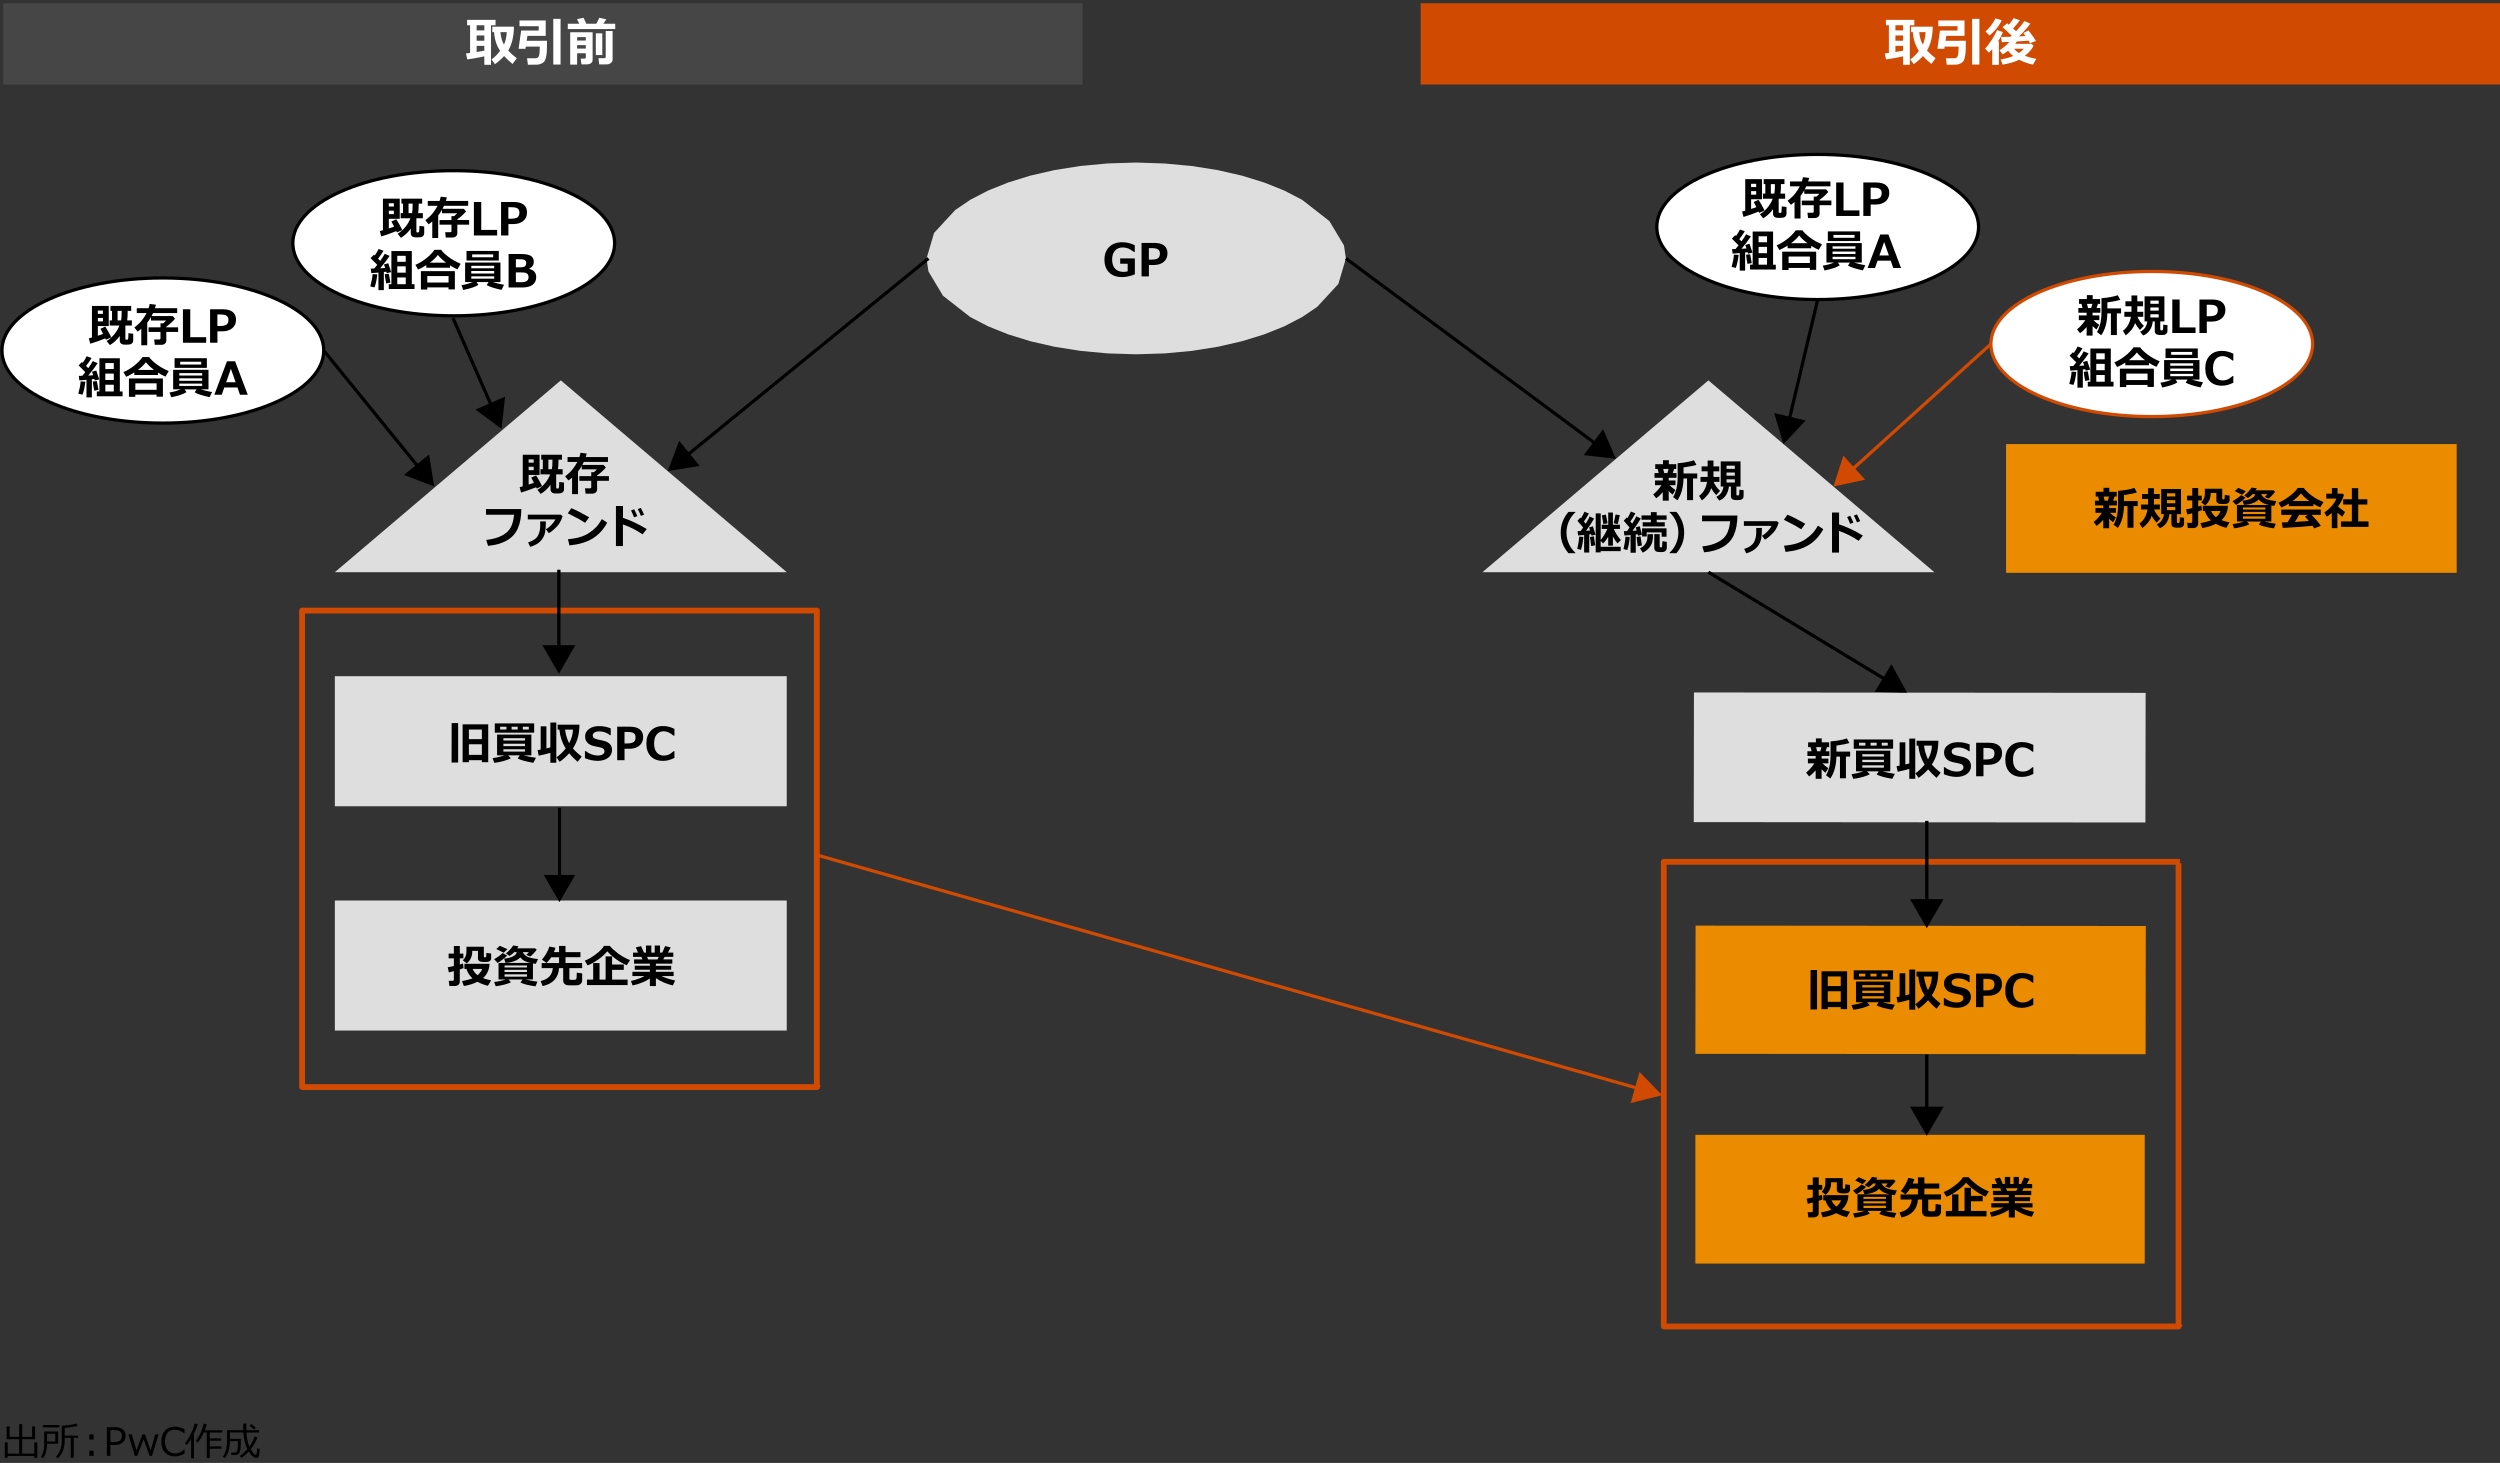 <?xml version="1.0" encoding="utf-8"?>
<!-- Generator: Adobe Illustrator 29.1.0, SVG Export Plug-In . SVG Version: 9.03 Build 55587)  -->
<svg version="1.1" xmlns="http://www.w3.org/2000/svg" xmlns:xlink="http://www.w3.org/1999/xlink" x="0px" y="0px"
	 viewBox="0 0 769 450" style="enable-background:new 0 0 769 450;" xml:space="preserve">
<rect x="0" y="0" width="769" height="450" fill="#333333" stroke="none"/>
<style type="text/css">
	.st0{fill:#D04A02;}
	.st1{fill:#FFFFFF;}
	.st2{fill:#FFB600;}
	.st3{fill:#E0301E;}
	.st4{fill:#EB8C00;}
	.st5{fill:#DB536A;}
	.st6{fill:#D93954;}
	.st7{fill:#7D7D7D;}
	.st8{fill:#464646;}
	.st9{fill:#2D2D2D;}
	.st10{fill:#DEDEDE;}
	.st11{fill-rule:evenodd;clip-rule:evenodd;fill:#DCDDDE;}
	.st12{fill-rule:evenodd;clip-rule:evenodd;fill:#BCBEC0;}
	.st13{fill-rule:evenodd;clip-rule:evenodd;fill:#464646;}
	
		.st14{fill:none;stroke:#D04A02;stroke-width:1.773;stroke-linecap:square;stroke-linejoin:round;stroke-miterlimit:10;stroke-dasharray:5.318,1.773;}
	
		.st15{fill:none;stroke:#D04A02;stroke-width:1.798;stroke-linecap:square;stroke-linejoin:round;stroke-miterlimit:10;stroke-dasharray:5.393,1.798;}
	.st16{fill-rule:evenodd;clip-rule:evenodd;fill:#DEDEDE;}
	.st17{fill-rule:evenodd;clip-rule:evenodd;fill:#EB8C00;}
	.st18{fill-rule:evenodd;clip-rule:evenodd;fill:#FFFFFF;}
	.st19{fill-rule:evenodd;clip-rule:evenodd;fill:#FFFFFF;stroke:#000000;stroke-miterlimit:10;}
	.st20{fill-rule:evenodd;clip-rule:evenodd;fill:#FFFFFF;stroke:#D04A02;stroke-miterlimit:10;}
	.st21{fill:none;stroke:#000000;stroke-miterlimit:10;}
	.st22{fill:none;stroke:#000000;stroke-width:1.018;stroke-linejoin:round;}
	.st23{fill:none;stroke:#000000;stroke-width:0.969;stroke-linejoin:round;}
	.st24{fill:none;stroke:#000000;stroke-width:1.034;stroke-linejoin:round;}
	.st25{fill:none;stroke:#000000;stroke-width:1.039;stroke-linejoin:round;}
	.st26{fill:none;stroke:#D04A02;stroke-miterlimit:10;}
	.st27{fill:none;stroke:#D04A02;stroke-width:1.773;stroke-linecap:square;stroke-miterlimit:10;}
	.st28{fill:none;stroke:#D04A02;stroke-width:1.773;stroke-linecap:square;stroke-miterlimit:10;stroke-dasharray:3.957,3.957;}
	.st29{fill:none;stroke:#D04A02;stroke-width:1.773;stroke-linecap:square;stroke-miterlimit:10;stroke-dasharray:3.969,3.969;}
	.st30{fill:none;stroke:#D04A02;stroke-width:1.798;stroke-linecap:square;stroke-miterlimit:10;}
	.st31{fill:none;stroke:#D04A02;stroke-width:1.798;stroke-linecap:square;stroke-miterlimit:10;stroke-dasharray:3.957,3.957;}
	.st32{fill:none;stroke:#D04A02;stroke-width:1.798;stroke-linecap:square;stroke-miterlimit:10;stroke-dasharray:4.073,4.073;}
	.st33{fill:none;stroke:#D04A02;stroke-linejoin:round;}
	.st34{fill:none;stroke:#000000;stroke-width:1.048;stroke-miterlimit:10;}
	.st35{fill:none;stroke:#D04A02;stroke-width:1.03;stroke-miterlimit:10;}
	.st36{fill-rule:evenodd;clip-rule:evenodd;fill:#D04A02;}
	.st37{fill:none;stroke:#D04A02;stroke-width:30;stroke-miterlimit:10;}
	.st38{fill-rule:evenodd;clip-rule:evenodd;fill:#FFB600;}
	.st39{fill:none;stroke:#464646;stroke-linejoin:round;stroke-miterlimit:10;}
	.st40{fill:none;stroke:#FFB600;stroke-width:5.633;stroke-linejoin:round;stroke-miterlimit:10;}
	.st41{fill:none;stroke:#FFFFFF;stroke-width:0.939;stroke-linejoin:round;stroke-miterlimit:10;}
	.st42{fill:none;stroke:#F5846B;stroke-width:0.939;stroke-linejoin:round;stroke-miterlimit:10;}
	.st43{fill:none;stroke:#D04A02;stroke-width:6;stroke-linejoin:round;stroke-miterlimit:10;}
	.st44{fill:none;stroke:#F04B3E;stroke-width:5.633;stroke-linejoin:round;stroke-miterlimit:10;}
	.st45{enable-background:new    ;}
	.st46{fill:#231F20;}
	.st47{fill:none;stroke:#FFFFFF;stroke-miterlimit:10;}
	.st48{fill:none;stroke:#FFFFFF;stroke-width:0.903;stroke-miterlimit:10;}
	.st49{fill-rule:evenodd;clip-rule:evenodd;fill:#D04A02;stroke:#D04A02;stroke-miterlimit:10;}
	.st50{fill:none;stroke:#FFB600;stroke-width:6;stroke-linejoin:round;stroke-miterlimit:10;}
</style>
<g id="template">
</g>
<g id="object">
	<path class="st14" d="M670.12,408.01l-0.01,0.02H511.8l-0.02-0.01v-142.9l0.01-0.02h158.3l0.02,0.01V408.01z"/>
	<path class="st15" d="M251.26,334.36l-0.01,0.02H92.95l-0.02-0.01V187.83l0.01-0.02h158.3l0.02,0.01V334.36z"/>
	<rect x="1" y="1" class="st8" width="332" height="25"/>
	<rect x="437" y="1" class="st0" width="332" height="25"/>
	<path class="st16" d="M521.06,213L521,252.88L659.93,253l0.07-39.88L521.06,213z"/>
	<path class="st17" d="M521.56,284.72l-0.06,39.44l138.48,0.12l0.06-39.44L521.56,284.72z"/>
	<rect x="617.07" y="136.6" class="st4" width="138.6" height="39.6"/>
	<rect x="521.5" y="349.07" class="st4" width="138.22" height="39.6"/>
	<path class="st18" d="M139.71,52.45l-8.9,0.3l-8.38,0.98l-7.72,1.6l-6.92,2.15l-5.98,2.64l-4.9,3.07l-6.01,7.19l-0.82,3.99l0.77,4
		l5.91,7.27l4.86,3.13l5.95,2.72l6.89,2.24l7.7,1.69l8.37,1.09l8.89,0.41l8.9-0.3l8.38-0.98l7.72-1.6l6.92-2.15l5.98-2.64l4.9-3.07
		l6.01-7.19l0.82-3.99l-0.77-4l-5.91-7.27l-4.86-3.13l-5.95-2.72l-6.89-2.24l-7.7-1.69l-8.37-1.09L139.71,52.45z"/>
	<path class="st16" d="M242,208H103v40h139V208z"/>
	<rect x="103" y="277" class="st10" width="139" height="40"/>
	<path class="st16" d="M242,176l-69.5-59L103,176H242z"/>
	<path class="st16" d="M595,176l-69.5-59L456,176H595z"/>
	<path class="st16" d="M349.5,50l-8.75,0.27l-8.39,0.78l-7.96,1.26l-7.45,1.71l-6.86,2.12l-6.19,2.49l-5.45,2.83l-4.63,3.14
		l-6.5,7.05L285,79.5l0.59,4l4.48,7.48l8.37,6.54l5.45,2.83l6.19,2.49l6.86,2.12l7.45,1.71l7.96,1.26l8.39,0.78l8.75,0.27l8.75-0.27
		l8.39-0.78l7.96-1.26l7.45-1.71l6.86-2.12l6.19-2.49l5.45-2.83l4.64-3.14l6.5-7.05L414,79.5l-0.59-4l-4.48-7.48l-8.37-6.54
		l-5.45-2.83l-6.19-2.49l-6.86-2.12l-7.45-1.71l-7.96-1.26l-8.39-0.78L349.5,50z"/>
	<ellipse class="st19" cx="139.57" cy="74.82" rx="49.49" ry="22.32"/>
	<ellipse class="st19" cx="559.12" cy="69.82" rx="49.49" ry="22.32"/>
	<ellipse class="st20" cx="661.88" cy="105.82" rx="49.49" ry="22.32"/>
	<ellipse class="st19" cx="50.09" cy="107.82" rx="49.49" ry="22.32"/>
	<g>
		<g>
			<line class="st21" x1="99.58" y1="107.82" x2="129.04" y2="144.08"/>
			<g>
				<polygon points="124.25,146.09 133.56,149.65 131.99,139.8 				"/>
			</g>
		</g>
	</g>
	<g>
		<g>
			<line class="st21" x1="139.33" y1="97.82" x2="151.39" y2="125.33"/>
			<g>
				<polygon points="146.24,125.99 154.27,131.9 155.37,121.99 				"/>
			</g>
		</g>
	</g>
	<g>
		<g>
			<line class="st22" x1="171.9" y1="175.25" x2="171.9" y2="199.94"/>
			<g>
				<polygon points="166.83,198.46 171.9,207.25 176.98,198.46 				"/>
			</g>
		</g>
	</g>
	<g>
		<g>
			<line class="st23" x1="172.1" y1="248.5" x2="172.1" y2="270.54"/>
			<g>
				<polygon points="167.26,269.13 172.1,277.5 176.93,269.13 				"/>
			</g>
		</g>
	</g>
	<g>
		<g>
			<line class="st24" x1="592.68" y1="252.5" x2="592.68" y2="278.08"/>
			<g>
				<polygon points="587.53,276.57 592.68,285.5 597.84,276.57 				"/>
			</g>
		</g>
	</g>
	<g>
		<g>
			<line class="st25" x1="592.68" y1="324.38" x2="592.68" y2="341.93"/>
			<g>
				<polygon points="587.5,340.41 592.68,349.38 597.86,340.41 				"/>
			</g>
		</g>
	</g>
	<g>
		<g>
			<line class="st21" x1="285.59" y1="79.5" x2="210.94" y2="140.38"/>
			<g>
				<polygon points="208.92,135.59 205.38,144.91 215.22,143.32 				"/>
			</g>
		</g>
	</g>
	<g>
		<g>
			<line class="st21" x1="414" y1="79.5" x2="491.31" y2="136.86"/>
			<g>
				<polygon points="487.16,140 497.07,141.14 493.11,131.99 				"/>
			</g>
		</g>
	</g>
	<g>
		<g>
			<line class="st21" x1="559.12" y1="92.15" x2="550.24" y2="129.62"/>
			<g>
				<polygon points="545.73,127.05 548.59,136.6 555.43,129.35 				"/>
			</g>
		</g>
	</g>
	<g>
		<g>
			<line class="st26" x1="612.38" y1="105.82" x2="569.28" y2="144.83"/>
			<g>
				<polygon class="st0" points="567.01,140.16 563.96,149.65 573.71,147.55 				"/>
			</g>
		</g>
	</g>
	<g>
		<g>
			<line class="st21" x1="525.5" y1="176" x2="580.47" y2="209.34"/>
			<g>
				<polygon points="576.64,212.84 586.61,213.06 581.81,204.32 				"/>
			</g>
		</g>
	</g>
	<g>
		<g>
			<line class="st26" x1="251.26" y1="263" x2="504.36" y2="334.92"/>
			<g>
				<polygon class="st0" points="501.59,339.32 511.26,336.88 504.32,329.72 				"/>
			</g>
		</g>
	</g>
	<g>
		<path class="st1" d="M148.98,17.34c-2.1,0.45-3.85,0.76-5.25,0.94l-0.4-1.84l1.27-0.16V7.77h-0.91V6.12h8.75l-0.02,1.65h-1.38
			v12.17h-2.06V17.34z M146.61,7.77v1.59h2.37V7.77H146.61z M146.61,10.9v1.62h2.37V10.9H146.61z M146.61,15.99
			c0.82-0.12,1.61-0.26,2.37-0.4v-1.48h-2.37V15.99z M158.08,8.21c0,1.51-0.16,2.89-0.48,4.16c-0.32,1.27-0.75,2.33-1.28,3.18
			c0.64,0.71,1.52,1.5,2.64,2.36l-1.3,1.77c-1.03-0.85-1.9-1.67-2.59-2.44c-0.73,0.82-1.67,1.66-2.81,2.5l-1.09-1.45
			c0.88-0.6,1.77-1.48,2.66-2.64c-1.1-1.66-1.72-3.58-1.85-5.76h-0.55V8.21H158.08z M155.02,13.73c0.49-1.04,0.78-2.32,0.86-3.84
			h-1.95C154.06,11.38,154.42,12.66,155.02,13.73z"/>
		<path class="st1" d="M168.25,12.55c0,1.1-0.01,1.97-0.02,2.6c-0.01,0.64-0.07,1.29-0.18,1.96c-0.11,0.67-0.26,1.18-0.44,1.52
			c-0.18,0.34-0.51,0.64-0.98,0.88c-0.47,0.24-0.94,0.36-1.42,0.38c-0.48,0.01-1.42,0.02-2.82,0.02l-0.27-1.98h2.55
			c0.57,0,0.94-0.24,1.11-0.72c0.16-0.48,0.25-1.27,0.25-2.36c0-0.17,0-0.34-0.01-0.52h-4.28l-0.1,0.69h-2.12l0.78-5.62h5.41V8.05
			h-5.91V6.3h8.06v4.73h-5.62l-0.23,1.51H168.25z M172.43,19.84h-2.24V5.81h2.24V19.84z"/>
		<path class="st1" d="M178.16,7.3l-0.67-1.42l2.02-0.41l0.86,1.84h3.06l0.94-1.85l2.13,0.49L185.6,7.3h3.64v1.65h-14.59V7.3H178.16
			z M180.19,16.38h-2.67v3.49h-2.13V9.92h6.9v8.45c0,0.45-0.16,0.8-0.49,1.05c-0.33,0.25-0.76,0.38-1.3,0.38h-1.63l-0.24-1.78h1.13
			c0.29,0,0.44-0.13,0.44-0.4V16.38z M180.19,12.47v-1.04h-2.67v1.04H180.19z M177.52,14.95h2.67v-1.07h-2.67V14.95z M185.27,16.93
			h-2v-6.67h2V16.93z M188.44,18.32c0,0.43-0.19,0.79-0.57,1.07c-0.38,0.28-0.8,0.42-1.25,0.42h-2.3l-0.23-1.91h1.75
			c0.32,0,0.48-0.15,0.48-0.46V9.54h2.12V18.32z"/>
	</g>
	<g>
		<path d="M121.9,71.09c-1.68,0.68-3.22,1.23-4.63,1.64l-0.44-1.66c0.3-0.07,0.62-0.15,0.96-0.25v-9.72h5.17v6.2h-3.36v2.97
			c0.67-0.22,1.22-0.4,1.63-0.55c-0.41-0.81-0.68-1.34-0.83-1.59l1.5-0.68c0.15,0.21,0.47,0.74,0.95,1.61s0.76,1.44,0.86,1.7
			l-1.62,0.74C122.04,71.39,121.98,71.25,121.9,71.09z M121.16,63.54v-1.01h-1.57l0.01,1.01H121.16z M121.16,65.86V64.8h-1.56
			l0.01,1.07H121.16z M126.36,70.31c-0.82,1.17-1.83,2.11-3.04,2.84l-1-1.24c0.94-0.6,1.75-1.32,2.42-2.16s1.17-1.71,1.49-2.61
			l-2.98-0.01v-1.58h0.72v-2.93h-0.49v-1.52h6.38v1.52h-1.07c0,1.25-0.05,2.22-0.16,2.93h1.44v1.59l-1.99-0.01v4.16
			c0,0.13,0.07,0.19,0.21,0.19h0.35c0.1,0,0.17-0.03,0.22-0.09s0.09-0.26,0.12-0.6s0.04-0.78,0.04-1.31l1.47,0.18v1.98
			c0,0.25-0.04,0.47-0.13,0.65s-0.22,0.33-0.39,0.44s-0.37,0.19-0.59,0.23s-0.57,0.06-1.04,0.06c-0.31,0-0.58-0.01-0.79-0.03
			s-0.42-0.08-0.61-0.18s-0.34-0.25-0.44-0.43s-0.15-0.42-0.15-0.69V70.31z M126.75,65.56c0.12-0.58,0.18-1.53,0.18-2.85v-0.08
			h-1.26v2.93H126.75z"/>
		<path d="M134.8,73.21h-1.83v-5.09c-0.38,0.34-0.75,0.63-1.12,0.88l-1.01-1.26c0.99-0.76,1.78-1.5,2.35-2.25s1.04-1.47,1.4-2.18
			h-3.01v-1.5h3.64c0.14-0.41,0.25-0.85,0.33-1.31l1.91,0.22c-0.09,0.41-0.19,0.77-0.29,1.09h6.84v1.5h-7.43
			c-0.14,0.3-0.29,0.61-0.46,0.92h6.53l0.71,0.81c-0.88,0.99-1.77,1.8-2.69,2.43v0.21h3.63v1.43h-3.63v2.63
			c0,0.41-0.15,0.73-0.44,0.97s-0.65,0.36-1.07,0.36h-2.04l-0.18-1.64h1.54c0.26,0,0.39-0.12,0.39-0.36v-1.96h-3.67V67.7h3.67v-1.22
			h0.84c0.27-0.22,0.58-0.51,0.92-0.87h-4.68v-1.07c-0.36,0.64-0.75,1.22-1.16,1.74V73.21z"/>
		<path d="M152.92,72.43h-7.15v-10.3h2.26v8.59h4.89V72.43z"/>
		<path d="M156.39,68.92v3.51h-2.26v-10.3h3.9c1.34,0,2.35,0.27,3.04,0.82s1.04,1.34,1.04,2.39c0,1.09-0.38,1.97-1.15,2.61
			s-1.76,0.97-2.99,0.97H156.39z M156.37,63.74v3.54h0.6c1.13,0,1.88-0.16,2.25-0.47s0.55-0.79,0.55-1.44
			c0-0.53-0.18-0.94-0.53-1.22s-1.05-0.42-2.1-0.42H156.37z"/>
		<path d="M116.07,84.4c-0.21,1.78-0.51,3.11-0.88,4l-1.29-0.29c0.43-1.58,0.67-2.84,0.71-3.79L116.07,84.4z M118.06,89.24h-1.65
			v-5.39c-0.95,0.09-1.68,0.14-2.19,0.16l-0.17-1.39c0.23,0,0.59-0.01,1.07-0.02c0.34-0.41,0.65-0.78,0.92-1.13
			c-0.54-0.58-1.22-1.27-2.04-2.07l1.02-1.06l0.26,0.25c0.52-0.73,0.91-1.39,1.18-2l1.51,0.55c-0.53,0.88-1.1,1.69-1.69,2.43
			l0.68,0.68c0.66-0.91,1.12-1.64,1.38-2.18l1.51,0.64c-0.83,1.24-1.8,2.52-2.9,3.82l1.54-0.1c-0.19-0.58-0.31-0.94-0.38-1.08
			l1.31-0.38c0.25,0.67,0.55,1.58,0.9,2.74l-1.37,0.32c-0.01-0.07-0.05-0.23-0.11-0.46c-0.2,0.03-0.46,0.07-0.77,0.1V89.24z
			 M120.1,86.93l-1.31,0.24c-0.26-1.36-0.41-2.3-0.44-2.82c0.73-0.08,1.15-0.12,1.26-0.12L120.1,86.93z M127.51,88.9h-7.92v-1.48
			h0.8V77.22h6.28v10.21h0.84V88.9z M122.2,80.53h2.6v-1.85h-2.6V80.53z M122.2,83.88h2.6v-1.95h-2.6V83.88z M124.81,85.35h-2.6
			v2.07h2.6V85.35z"/>
		<path d="M138.41,82.36h-7.28v-0.81c-0.91,0.58-1.75,1.03-2.52,1.35l-0.84-1.44c1.01-0.41,2.06-1.03,3.16-1.86s2-1.75,2.72-2.76
			h2.04c0.43,0.63,1.18,1.36,2.24,2.17s2.32,1.52,3.78,2.13l-1,1.7c-0.7-0.28-1.47-0.69-2.3-1.21V82.36z M137.97,88.41h-6.54v0.65
			h-1.96v-5.65h10.45v5.61h-1.95V88.41z M131.44,86.9h6.54v-1.98h-6.54V86.9z M132.22,80.8h5c-1.08-0.8-1.92-1.6-2.53-2.38
			C134.06,79.26,133.23,80.05,132.22,80.8z"/>
		<path d="M147.17,87.61c-0.82,0.58-2.38,1.11-4.68,1.59l-0.54-1.48c1.09-0.15,2.25-0.47,3.49-0.96h-2.37v-6h10.87v6h-2.39
			c0.95,0.31,2.11,0.59,3.48,0.84l-0.75,1.57c-2.16-0.46-3.69-0.95-4.58-1.48l0.58-0.92h-3.71L147.17,87.61z M153.43,80.15h-9.93
			v-2.97h9.93V80.15z M152.01,82.51v-0.74h-7.04v0.74H152.01z M144.96,84.13h7.04v-0.76h-7.04V84.13z M152.01,85h-7.04v0.72h7.04V85
			z M151.71,79.14v-0.88h-6.47v0.88H151.71z"/>
		<path d="M156.44,88.43v-10.3h3.71c1.57,0,2.63,0.21,3.2,0.62s0.84,0.99,0.84,1.75c0,0.99-0.49,1.72-1.46,2.17v0.05
			c1.47,0.31,2.21,1.16,2.21,2.55c0,0.97-0.36,1.74-1.09,2.31s-1.78,0.85-3.16,0.85H156.44z M158.68,79.74v2.5h0.85
			c0.7,0,1.19-0.04,1.48-0.11s0.51-0.22,0.65-0.43s0.21-0.48,0.21-0.8c0-0.26-0.06-0.47-0.19-0.66s-0.33-0.31-0.61-0.39
			s-0.85-0.11-1.71-0.11H158.68z M158.68,83.77v3.04h0.7c0.62,0,1.1-0.01,1.44-0.02s0.64-0.08,0.92-0.2s0.49-0.29,0.63-0.51
			s0.22-0.49,0.22-0.81c0-0.35-0.07-0.63-0.22-0.85s-0.36-0.39-0.64-0.49s-0.94-0.15-1.97-0.15H158.68z"/>
	</g>
	<g>
		<path d="M540.94,65.09c-1.68,0.68-3.22,1.23-4.63,1.64l-0.44-1.66c0.3-0.07,0.62-0.15,0.96-0.25v-9.72H542v6.2h-3.36v2.97
			c0.67-0.22,1.22-0.4,1.63-0.55c-0.41-0.81-0.68-1.34-0.83-1.59l1.5-0.68c0.15,0.21,0.47,0.74,0.95,1.61s0.76,1.44,0.86,1.7
			l-1.62,0.74C541.08,65.39,541.02,65.25,540.94,65.09z M540.2,57.54v-1.01h-1.57l0.01,1.01H540.2z M540.2,59.86V58.8h-1.56
			l0.01,1.07H540.2z M545.4,64.31c-0.82,1.17-1.83,2.11-3.04,2.84l-1-1.24c0.94-0.6,1.75-1.32,2.42-2.16s1.17-1.71,1.49-2.61
			l-2.98-0.01v-1.58h0.72v-2.93h-0.49v-1.52h6.38v1.52h-1.07c0,1.25-0.05,2.22-0.16,2.93h1.44v1.59l-1.99-0.01v4.16
			c0,0.13,0.07,0.19,0.21,0.19h0.35c0.1,0,0.17-0.03,0.22-0.09s0.09-0.26,0.12-0.6s0.04-0.78,0.04-1.31l1.47,0.18v1.98
			c0,0.25-0.04,0.47-0.13,0.65s-0.22,0.33-0.39,0.44s-0.37,0.19-0.59,0.23s-0.57,0.06-1.04,0.06c-0.31,0-0.58-0.01-0.79-0.03
			s-0.42-0.08-0.61-0.18s-0.34-0.25-0.44-0.43s-0.15-0.42-0.15-0.69V64.31z M545.79,59.56c0.12-0.58,0.18-1.53,0.18-2.85v-0.08
			h-1.26v2.93H545.79z"/>
		<path d="M553.84,67.21H552v-5.09c-0.38,0.34-0.75,0.63-1.12,0.88l-1.01-1.26c0.99-0.76,1.78-1.5,2.35-2.25s1.04-1.47,1.4-2.18
			h-3.01v-1.5h3.64c0.14-0.41,0.25-0.85,0.33-1.31l1.91,0.22c-0.09,0.41-0.19,0.77-0.29,1.09h6.84v1.5h-7.43
			c-0.14,0.3-0.29,0.61-0.46,0.92h6.53l0.71,0.81c-0.88,0.99-1.77,1.8-2.69,2.43v0.21h3.63v1.43h-3.63v2.63
			c0,0.41-0.15,0.73-0.44,0.97s-0.65,0.36-1.07,0.36h-2.04l-0.18-1.64h1.54c0.26,0,0.39-0.12,0.39-0.36v-1.96h-3.67V61.7h3.67v-1.22
			h0.84c0.27-0.22,0.58-0.51,0.92-0.87H555v-1.07c-0.36,0.64-0.75,1.22-1.16,1.74V67.21z"/>
		<path d="M571.96,66.43h-7.15v-10.3h2.26v8.59h4.89V66.43z"/>
		<path d="M575.42,62.92v3.51h-2.26v-10.3h3.9c1.34,0,2.35,0.27,3.04,0.82s1.04,1.34,1.04,2.39c0,1.09-0.38,1.97-1.15,2.61
			s-1.76,0.97-2.99,0.97H575.42z M575.41,57.74v3.54h0.6c1.13,0,1.88-0.16,2.25-0.47s0.55-0.79,0.55-1.44
			c0-0.53-0.18-0.94-0.53-1.22s-1.05-0.42-2.1-0.42H575.41z"/>
		<path d="M534.81,78.4c-0.21,1.78-0.51,3.11-0.88,4l-1.29-0.29c0.43-1.58,0.67-2.84,0.71-3.79L534.81,78.4z M536.79,83.24h-1.65
			v-5.39c-0.95,0.09-1.68,0.14-2.19,0.16l-0.17-1.39c0.23,0,0.59-0.01,1.07-0.02c0.34-0.41,0.65-0.78,0.92-1.13
			c-0.54-0.58-1.22-1.27-2.04-2.07l1.02-1.06l0.26,0.25c0.52-0.73,0.91-1.39,1.18-2l1.51,0.55c-0.53,0.88-1.1,1.69-1.69,2.43
			l0.68,0.68c0.66-0.91,1.12-1.64,1.38-2.18l1.51,0.64c-0.83,1.24-1.8,2.52-2.9,3.82l1.54-0.1c-0.19-0.58-0.31-0.94-0.38-1.08
			l1.31-0.38c0.25,0.67,0.55,1.58,0.9,2.74l-1.37,0.32c-0.01-0.07-0.05-0.23-0.11-0.46c-0.2,0.03-0.46,0.07-0.77,0.1V83.24z
			 M538.84,80.93l-1.31,0.24c-0.26-1.36-0.41-2.3-0.44-2.82c0.73-0.08,1.15-0.12,1.26-0.12L538.84,80.93z M546.24,82.9h-7.92v-1.48
			h0.8V71.22h6.28v10.21h0.84V82.9z M540.94,74.53h2.6v-1.85h-2.6V74.53z M540.94,77.88h2.6v-1.95h-2.6V77.88z M543.54,79.35h-2.6
			v2.07h2.6V79.35z"/>
		<path d="M557.14,76.36h-7.28v-0.81c-0.91,0.58-1.75,1.03-2.52,1.35l-0.84-1.44c1.01-0.41,2.06-1.03,3.16-1.86s2-1.75,2.72-2.76
			h2.04c0.43,0.63,1.18,1.36,2.24,2.17s2.32,1.52,3.78,2.13l-1,1.7c-0.7-0.28-1.47-0.69-2.3-1.21V76.36z M556.71,82.41h-6.54v0.65
			h-1.96v-5.65h10.45v5.61h-1.95V82.41z M550.17,80.9h6.54v-1.98h-6.54V80.9z M550.95,74.8h5c-1.08-0.8-1.92-1.6-2.53-2.38
			C552.79,73.26,551.97,74.05,550.95,74.8z"/>
		<path d="M565.91,81.61c-0.82,0.58-2.38,1.11-4.68,1.59l-0.54-1.48c1.09-0.15,2.25-0.47,3.49-0.96h-2.37v-6h10.87v6h-2.39
			c0.95,0.31,2.11,0.59,3.48,0.84l-0.75,1.57c-2.16-0.46-3.69-0.95-4.58-1.48l0.58-0.92h-3.71L565.91,81.61z M572.17,74.15h-9.93
			v-2.97h9.93V74.15z M570.74,76.51v-0.74h-7.04v0.74H570.74z M563.7,78.13h7.04v-0.76h-7.04V78.13z M570.74,79h-7.04v0.72h7.04V79z
			 M570.45,73.14v-0.88h-6.47v0.88H570.45z"/>
		<path d="M584.76,82.43h-2.39l-0.78-2.24h-4.05l-0.78,2.24h-2.28l3.89-10.3h2.5L584.76,82.43z M581.02,78.59l-1.46-4.16l-1.46,4.16
			H581.02z"/>
	</g>
	<g>
		<path d="M641.85,100.61c-0.65,0.77-1.33,1.39-2.03,1.89l-0.92-1.2c0.37-0.26,0.8-0.67,1.29-1.21s0.91-1.08,1.24-1.62h-1.98v-1.46
			h2.39V96.2h-2.54v-1.46h1.29l-0.33-1.27h-0.74V92h2.39v-1.22h1.8V92H646v1.47h-0.67l-0.42,1.27h1.16v1.46h-2.39v0.81h2.08v1.46
			h-1.83c0.59,0.59,1.19,1.07,1.8,1.46l-0.85,1.44c-0.49-0.39-0.89-0.75-1.2-1.07v2.93h-1.83V100.61z M641.97,93.47l0.31,1.27h0.98
			l0.36-1.27H641.97z M651.16,103.06h-1.85V96.4h-1.09c-0.06,2.79-0.69,5.03-1.88,6.73l-1.32-1c0.36-0.53,0.68-1.32,0.97-2.37
			s0.43-2.39,0.43-4.01v-4.03c1.94-0.13,3.62-0.44,5.02-0.91l0.76,1.42c-0.65,0.22-1.98,0.48-3.98,0.79v1.85h4.22v1.53h-1.29V103.06
			z"/>
		<path d="M656.74,99.36c-0.22,0.75-0.6,1.47-1.15,2.14s-1.12,1.23-1.71,1.65l-0.88-1.4c1.29-0.9,2.11-2.34,2.47-4.31h-2.02v-1.52
			h2.19V94.2h-1.86v-1.52h1.86v-1.79h1.79v1.79h1.78v1.52h-1.78v1.72h1.83v1.52h-1.78c0.37,0.94,1.03,1.87,1.97,2.79l-1.2,1.27
			C657.64,100.84,657.14,100.12,656.74,99.36z M662.19,98.87c-0.1,1.04-0.41,1.94-0.92,2.7s-1.19,1.3-2.02,1.63l-0.93-1.15
			c0.79-0.42,1.35-0.92,1.66-1.49s0.49-1.14,0.54-1.69h-0.85v-7.72h6.1v7.72h-1.27v2.51c0,0.15,0.08,0.23,0.23,0.23h0.31
			c0.07,0,0.14-0.02,0.21-0.07s0.11-0.24,0.13-0.59s0.04-0.72,0.04-1.1l1.29,0.15v1.78c0,0.29-0.07,0.53-0.21,0.73
			s-0.33,0.34-0.56,0.42s-0.64,0.12-1.22,0.12c-0.77,0-1.28-0.11-1.53-0.32s-0.38-0.51-0.38-0.9v-2.95H662.19z M664.01,93.44v-0.98
			h-2.55v0.98H664.01z M661.46,95.54h2.55v-0.97h-2.55V95.54z M664.01,96.66h-2.55v0.99h2.55V96.66z"/>
		<path d="M675.35,102.43h-7.15v-10.3h2.26v8.59h4.89V102.43z"/>
		<path d="M678.81,98.92v3.51h-2.26v-10.3h3.9c1.34,0,2.35,0.27,3.04,0.82s1.04,1.34,1.04,2.39c0,1.09-0.38,1.97-1.15,2.61
			s-1.76,0.97-2.99,0.97H678.81z M678.79,93.74v3.54h0.6c1.13,0,1.88-0.16,2.25-0.47s0.55-0.79,0.55-1.44
			c0-0.53-0.18-0.94-0.53-1.22s-1.05-0.42-2.1-0.42H678.79z"/>
		<path d="M638.68,114.4c-0.21,1.78-0.51,3.11-0.88,4l-1.29-0.29c0.43-1.58,0.67-2.84,0.71-3.79L638.68,114.4z M640.67,119.24h-1.65
			v-5.39c-0.95,0.09-1.68,0.14-2.19,0.16l-0.17-1.39c0.23,0,0.59-0.01,1.07-0.02c0.34-0.41,0.65-0.78,0.92-1.13
			c-0.54-0.58-1.22-1.27-2.04-2.07l1.02-1.06l0.26,0.25c0.52-0.73,0.91-1.39,1.18-2l1.51,0.55c-0.53,0.88-1.1,1.69-1.69,2.43
			l0.68,0.68c0.66-0.91,1.12-1.64,1.38-2.18l1.51,0.64c-0.83,1.24-1.8,2.52-2.9,3.82l1.54-0.1c-0.19-0.58-0.31-0.94-0.38-1.08
			l1.31-0.38c0.25,0.67,0.55,1.58,0.9,2.74l-1.37,0.32c-0.01-0.07-0.05-0.23-0.11-0.46c-0.2,0.03-0.46,0.07-0.77,0.1V119.24z
			 M642.71,116.93l-1.31,0.24c-0.26-1.36-0.41-2.3-0.44-2.82c0.73-0.08,1.15-0.12,1.26-0.12L642.71,116.93z M650.12,118.9h-7.92
			v-1.48h0.8v-10.21h6.28v10.21h0.84V118.9z M644.81,110.53h2.6v-1.85h-2.6V110.53z M644.81,113.88h2.6v-1.95h-2.6V113.88z
			 M647.42,115.35h-2.6v2.07h2.6V115.35z"/>
		<path d="M661.02,112.36h-7.28v-0.81c-0.91,0.58-1.75,1.03-2.52,1.35l-0.84-1.44c1.01-0.41,2.06-1.03,3.16-1.86s2-1.75,2.72-2.76
			h2.04c0.43,0.63,1.18,1.36,2.24,2.17s2.32,1.52,3.78,2.13l-1,1.7c-0.7-0.28-1.47-0.69-2.3-1.21V112.36z M660.58,118.41h-6.54v0.65
			h-1.96v-5.65h10.45v5.61h-1.95V118.41z M654.05,116.9h6.54v-1.98h-6.54V116.9z M654.83,110.8h5c-1.08-0.8-1.92-1.6-2.53-2.38
			C656.66,109.26,655.84,110.05,654.83,110.8z"/>
		<path d="M669.78,117.61c-0.82,0.58-2.38,1.11-4.68,1.59l-0.54-1.48c1.09-0.15,2.25-0.47,3.49-0.96h-2.37v-6h10.87v6h-2.39
			c0.95,0.31,2.11,0.59,3.48,0.84l-0.75,1.57c-2.16-0.46-3.69-0.95-4.58-1.48l0.58-0.92h-3.71L669.78,117.61z M676.04,110.15h-9.93
			v-2.97h9.93V110.15z M674.61,112.51v-0.74h-7.04v0.74H674.61z M667.57,114.13h7.04v-0.76h-7.04V114.13z M674.61,115h-7.04v0.72
			h7.04V115z M674.32,109.14v-0.88h-6.47v0.88H674.32z"/>
		<path d="M686.97,117.74c-0.87,0.4-1.55,0.65-2.06,0.75s-1,0.15-1.48,0.15c-1.58,0-2.82-0.47-3.73-1.41s-1.36-2.25-1.36-3.93
			c0-1.65,0.46-2.96,1.38-3.92s2.16-1.45,3.72-1.45c1.21,0,2.39,0.29,3.53,0.87v2.11h-0.24c-1.07-0.91-2.08-1.37-3.04-1.37
			c-0.92,0-1.64,0.33-2.17,0.98s-0.8,1.58-0.8,2.78c0,1.19,0.27,2.11,0.81,2.75s1.27,0.97,2.17,0.97c0.47,0,0.94-0.08,1.39-0.25
			s1-0.54,1.66-1.11h0.22V117.74z"/>
	</g>
	<g>
		<path d="M349.09,84.38c-1.39,0.57-2.69,0.85-3.92,0.85c-1.7,0-3.04-0.47-4-1.42s-1.44-2.27-1.44-3.96c0-1.64,0.49-2.94,1.47-3.9
			s2.32-1.44,4.02-1.44c1.28,0,2.55,0.3,3.83,0.91v2.09h-0.24c-0.81-0.6-1.47-0.98-1.98-1.15s-1-0.24-1.48-0.24
			c-1,0-1.8,0.33-2.38,0.98s-0.88,1.56-0.88,2.7c0,1.25,0.3,2.2,0.91,2.85s1.48,0.98,2.63,0.98c0.44,0,0.85-0.06,1.24-0.17v-2.34
			h-2.3v-1.64h4.51V84.38z"/>
		<path d="M353.4,81.51v3.51h-2.26v-10.3h3.9c1.34,0,2.35,0.27,3.04,0.82s1.04,1.34,1.04,2.39c0,1.09-0.38,1.97-1.15,2.61
			s-1.76,0.97-2.99,0.97H353.4z M353.39,76.33v3.54h0.6c1.13,0,1.88-0.16,2.25-0.47s0.55-0.79,0.55-1.44c0-0.53-0.18-0.94-0.53-1.22
			s-1.05-0.42-2.1-0.42H353.39z"/>
	</g>
	<g>
		<path d="M164.91,149.87c-1.68,0.68-3.22,1.23-4.63,1.64l-0.44-1.66c0.3-0.07,0.62-0.15,0.96-0.25v-9.72h5.17v6.2h-3.36v2.97
			c0.67-0.22,1.22-0.4,1.63-0.55c-0.41-0.81-0.68-1.34-0.83-1.59l1.5-0.68c0.15,0.21,0.47,0.74,0.95,1.61s0.76,1.44,0.86,1.7
			l-1.62,0.74C165.04,150.17,164.98,150.03,164.91,149.87z M164.17,142.32v-1.01h-1.57l0.01,1.01H164.17z M164.17,144.64v-1.07
			h-1.56l0.01,1.07H164.17z M169.36,149.09c-0.82,1.17-1.83,2.11-3.04,2.84l-1-1.24c0.94-0.6,1.75-1.32,2.42-2.16
			s1.17-1.71,1.49-2.61l-2.98-0.01v-1.58h0.72v-2.93h-0.49v-1.52h6.38v1.52h-1.07c0,1.25-0.05,2.22-0.16,2.93h1.44v1.59l-1.99-0.01
			v4.16c0,0.13,0.07,0.19,0.21,0.19h0.35c0.1,0,0.17-0.03,0.22-0.09s0.09-0.26,0.12-0.6s0.04-0.78,0.04-1.31l1.47,0.18v1.98
			c0,0.25-0.04,0.47-0.13,0.65s-0.22,0.33-0.39,0.44s-0.37,0.19-0.59,0.23s-0.57,0.06-1.04,0.06c-0.31,0-0.58-0.01-0.79-0.03
			s-0.42-0.08-0.61-0.18s-0.34-0.25-0.44-0.43s-0.15-0.42-0.15-0.69V149.09z M169.76,144.33c0.12-0.58,0.18-1.53,0.18-2.85v-0.08
			h-1.26v2.93H169.76z"/>
		<path d="M177.8,151.99h-1.83v-5.09c-0.38,0.34-0.75,0.63-1.12,0.88l-1.01-1.26c0.99-0.76,1.78-1.5,2.35-2.25s1.04-1.47,1.4-2.18
			h-3.01v-1.5h3.64c0.14-0.41,0.25-0.85,0.33-1.31l1.91,0.22c-0.09,0.41-0.19,0.77-0.29,1.09h6.84v1.5h-7.43
			c-0.14,0.3-0.29,0.61-0.46,0.92h6.53l0.71,0.81c-0.88,0.99-1.77,1.8-2.69,2.43v0.21h3.63v1.43h-3.63v2.63
			c0,0.41-0.15,0.73-0.44,0.97s-0.65,0.36-1.07,0.36h-2.04l-0.18-1.64h1.54c0.26,0,0.39-0.12,0.39-0.36v-1.96h-3.67v-1.43h3.67
			v-1.22h0.84c0.27-0.22,0.58-0.51,0.92-0.87h-4.68v-1.07c-0.36,0.64-0.75,1.22-1.16,1.74V151.99z"/>
		<path d="M160.36,156.58c0,2.32-0.35,4.29-1.06,5.92s-1.86,2.88-3.44,3.77s-3.5,1.43-5.74,1.63l-0.55-1.83
			c1.91-0.2,3.51-0.63,4.8-1.31s2.2-1.52,2.73-2.52s0.88-2.3,1.03-3.9h-8.64v-1.76H160.36z"/>
		<path d="M173.05,158.77c-0.1,0.38-0.25,0.78-0.45,1.2s-0.37,0.75-0.51,0.98s-0.36,0.52-0.68,0.88s-0.71,0.74-1.17,1.15
			s-0.94,0.75-1.41,1.03l-0.92-1.2c0.6-0.33,1.17-0.78,1.71-1.35s0.96-1.14,1.25-1.7h-8.52v-1.44h10.14L173.05,158.77z
			 M167.9,160.39c0,1.44-0.07,2.54-0.22,3.31s-0.45,1.48-0.91,2.13s-1.05,1.18-1.76,1.58s-1.36,0.67-1.93,0.8l-0.63-1.36
			c1.54-0.5,2.54-1.19,3.01-2.07s0.7-1.89,0.7-3.03v-0.18l-0.01-1.18H167.9z"/>
		<path d="M181.23,159.11l-1.25,1.7c-0.67-0.43-1.27-0.8-1.79-1.09s-1.7-0.91-3.54-1.83l1.08-1.57
			C177.16,156.88,178.99,157.82,181.23,159.11z M186.77,160.78c-1.16,2.14-2.67,3.77-4.53,4.89s-4.22,1.82-7.08,2.1l-0.46-1.91
			c1.56-0.14,2.86-0.38,3.9-0.71s1.95-0.77,2.73-1.31s1.45-1.09,2-1.65s1.15-1.39,1.81-2.5L186.77,160.78z"/>
		<path d="M198.94,162.74l-1.29,1.62c-1.94-1.32-3.95-2.33-6.04-3.05v6.67h-2.15v-12.33h2.17v3.65
			C193.94,160.04,196.37,161.19,198.94,162.74z M196.04,158.76l-1,0.38c-0.37-0.93-0.69-1.63-0.94-2.11l0.96-0.38
			C195.45,157.4,195.78,158.1,196.04,158.76z M198.11,158.32l-0.98,0.36c-0.32-0.8-0.63-1.5-0.94-2.1l0.94-0.35
			C197.5,156.95,197.83,157.64,198.11,158.32z"/>
	</g>
	<g>
		<path d="M511.48,151.39c-0.65,0.77-1.33,1.39-2.03,1.89l-0.92-1.2c0.37-0.26,0.8-0.67,1.29-1.21s0.91-1.08,1.24-1.62h-1.98v-1.46
			h2.39v-0.81h-2.54v-1.46h1.29l-0.33-1.27h-0.74v-1.47h2.39v-1.22h1.8v1.22h2.28v1.47h-0.67l-0.42,1.27h1.16v1.46h-2.39v0.81h2.08
			v1.46h-1.83c0.59,0.59,1.19,1.07,1.8,1.46l-0.85,1.44c-0.49-0.39-0.89-0.75-1.2-1.07V154h-1.83V151.39z M511.6,144.25l0.31,1.27
			h0.98l0.36-1.27H511.6z M520.79,153.84h-1.85v-6.67h-1.09c-0.06,2.79-0.69,5.03-1.88,6.73l-1.32-1c0.36-0.53,0.68-1.32,0.97-2.37
			s0.43-2.39,0.43-4.01v-4.03c1.94-0.13,3.62-0.44,5.02-0.91l0.76,1.42c-0.65,0.22-1.98,0.48-3.98,0.79v1.85h4.22v1.53h-1.29V153.84
			z"/>
		<path d="M526.37,150.14c-0.22,0.75-0.6,1.47-1.15,2.14s-1.12,1.23-1.71,1.65l-0.88-1.4c1.29-0.9,2.11-2.34,2.47-4.31h-2.02v-1.52
			h2.19v-1.72h-1.86v-1.52h1.86v-1.79h1.79v1.79h1.78v1.52h-1.78v1.72h1.83v1.52h-1.78c0.37,0.94,1.03,1.87,1.97,2.79l-1.2,1.27
			C527.27,151.62,526.76,150.9,526.37,150.14z M531.81,149.65c-0.1,1.04-0.41,1.94-0.92,2.7s-1.19,1.3-2.02,1.63l-0.93-1.15
			c0.79-0.42,1.35-0.92,1.66-1.49s0.49-1.14,0.54-1.69h-0.85v-7.72h6.1v7.72h-1.27v2.51c0,0.15,0.08,0.23,0.23,0.23h0.31
			c0.07,0,0.14-0.02,0.21-0.07s0.11-0.24,0.13-0.59s0.04-0.72,0.04-1.1l1.29,0.15v1.78c0,0.29-0.07,0.53-0.21,0.73
			s-0.33,0.34-0.56,0.42s-0.64,0.12-1.22,0.12c-0.77,0-1.28-0.11-1.53-0.32s-0.38-0.51-0.38-0.9v-2.95H531.81z M533.63,144.22v-0.98
			h-2.55v0.98H533.63z M531.08,146.32h2.55v-0.97h-2.55V146.32z M533.63,147.44h-2.55v0.99h2.55V147.44z"/>
		<path d="M484.57,170.17h-2.11c-0.8-0.96-1.38-1.91-1.75-2.84c-0.43-1.06-0.64-2.24-0.64-3.53c0-2.34,0.8-4.46,2.39-6.35h2.11v0.15
			c-0.77,0.7-1.39,1.53-1.86,2.49c-0.57,1.16-0.86,2.4-0.86,3.71c0,1.33,0.29,2.57,0.86,3.73c0.47,0.95,1.09,1.78,1.86,2.49V170.17z
			"/>
		<path d="M487.04,165.16c-0.15,1.72-0.4,3.04-0.75,3.97l-1.13-0.29c0.35-1.44,0.55-2.7,0.59-3.77L487.04,165.16z M488.83,169.95
			h-1.55v-5.38c-0.77,0.07-1.39,0.12-1.85,0.14l-0.16-1.33c0.22,0,0.54-0.01,0.94-0.02c0.25-0.35,0.51-0.71,0.77-1.1
			c-0.48-0.58-1.07-1.27-1.76-2.05l0.9-1l0.2,0.22c0.44-0.71,0.79-1.38,1.06-2.02l1.36,0.55c-0.43,0.85-0.94,1.67-1.53,2.47
			l0.55,0.65c0.58-0.92,0.99-1.66,1.23-2.23l1.36,0.66c-0.62,1.13-1.45,2.39-2.5,3.77l1.26-0.1c-0.15-0.5-0.26-0.82-0.31-0.94
			l1.18-0.37c0.21,0.61,0.48,1.47,0.8,2.58l-1.23,0.33c-0.01-0.07-0.05-0.23-0.11-0.48c-0.21,0.04-0.41,0.07-0.59,0.09V169.95z
			 M490.7,167.73l-1.25,0.25c-0.11-0.78-0.24-1.72-0.38-2.81l1.2-0.2L490.7,167.73z M498.53,169.53h-6.17v0.39h-1.52v-12h1.54
			l-0.01,8.2c0.87-1.08,1.55-2.21,2.05-3.42h-1.73v-1.3h2v-3.74h1.44v3.74h2.17v1.3h-1.91c0.58,1.33,1.31,2.47,2.21,3.42l-1.03,1.03
			c-0.53-0.57-1.01-1.28-1.44-2.11v2.8h-1.44v-2.75c-0.51,0.86-1.02,1.55-1.55,2.07l-0.77-0.77l-0.01,1.8h6.17V169.53z
			 M494.49,160.95l-1.28,0.27l-0.47-2.71l1.24-0.21L494.49,160.95z M498.26,158.46l-0.62,2.73l-1.25-0.23l0.55-2.7L498.26,158.46z"
			/>
		<path d="M501.32,165.18c-0.15,1.69-0.4,3.03-0.77,4.01l-1.16-0.29c0.36-1.51,0.56-2.78,0.6-3.81L501.32,165.18z M503.15,170.02
			h-1.59v-5.43c-0.77,0.07-1.4,0.12-1.89,0.14l-0.16-1.35c0.23,0,0.55-0.01,0.96-0.02c0.2-0.27,0.46-0.65,0.79-1.11
			c-0.64-0.77-1.24-1.46-1.8-2.07l0.91-1c0.04,0.04,0.1,0.11,0.21,0.22c0.46-0.74,0.82-1.42,1.08-2.05l1.39,0.56
			c-0.44,0.86-0.96,1.69-1.56,2.5c0.09,0.1,0.28,0.32,0.57,0.66c0.59-0.93,1.01-1.67,1.26-2.25l1.39,0.66
			c-0.65,1.16-1.5,2.43-2.56,3.81c0.52-0.03,0.96-0.06,1.3-0.1c-0.15-0.52-0.26-0.85-0.32-0.98l1.24-0.35
			c0.19,0.62,0.43,1.49,0.71,2.62l-1.23,0.32c0-0.08-0.04-0.24-0.1-0.48c-0.08,0.01-0.27,0.04-0.59,0.08V170.02z M505.05,167.78
			l-1.27,0.25c-0.12-0.79-0.25-1.73-0.38-2.84l1.22-0.2L505.05,167.78z M508.48,164.32c0,1-0.08,1.8-0.24,2.41s-0.49,1.21-1,1.81
			s-1.16,1.09-1.94,1.45l-0.83-1.3c0.58-0.31,1-0.61,1.27-0.9s0.49-0.63,0.66-1.03s0.28-0.75,0.32-1.04s0.06-0.76,0.06-1.4H508.48z
			 M512.66,159.88h-3.05v0.76h2.47v1.29h-6.79v-1.29h2.52v-0.77h-2.88v-1.34h2.88v-1h1.79v1h3.05V159.88z M512.62,165.1h-1.5v-1.33
			h-4.59v1.24h-1.42v-2.49h7.51V165.1z M512.7,168.47c0,0.23-0.04,0.44-0.12,0.61s-0.2,0.32-0.36,0.44s-0.33,0.2-0.51,0.24
			s-0.42,0.06-0.72,0.06c-0.48,0-0.86-0.02-1.16-0.07s-0.53-0.18-0.71-0.39s-0.27-0.51-0.27-0.89v-4.18h1.67v3.83
			c0,0.16,0.07,0.24,0.21,0.24h0.28c0.14,0,0.22-0.08,0.25-0.25s0.06-0.71,0.09-1.64l1.35,0.2V168.47z"/>
		<path d="M518.05,163.8c0,1.29-0.21,2.47-0.64,3.53c-0.37,0.93-0.95,1.88-1.75,2.84h-2.1v-0.15c0.77-0.71,1.39-1.54,1.85-2.49
			c0.57-1.16,0.86-2.41,0.86-3.73c0-1.31-0.29-2.55-0.86-3.71c-0.47-0.96-1.09-1.79-1.85-2.49v-0.15h2.1
			C517.25,159.34,518.05,161.45,518.05,163.8z"/>
		<path d="M534.42,158.58c0,2.32-0.35,4.29-1.06,5.92s-1.86,2.88-3.44,3.77s-3.5,1.43-5.74,1.63l-0.55-1.83
			c1.91-0.2,3.51-0.63,4.8-1.31s2.2-1.52,2.73-2.52s0.88-2.3,1.03-3.9h-8.64v-1.76H534.42z"/>
		<path d="M547.12,160.77c-0.1,0.38-0.25,0.78-0.45,1.2s-0.37,0.75-0.51,0.98s-0.36,0.52-0.68,0.88s-0.71,0.74-1.17,1.15
			s-0.94,0.75-1.41,1.03l-0.92-1.2c0.6-0.33,1.17-0.78,1.71-1.35s0.96-1.14,1.25-1.7h-8.52v-1.44h10.14L547.12,160.77z
			 M541.96,162.39c0,1.44-0.07,2.54-0.22,3.31s-0.45,1.48-0.91,2.13s-1.05,1.18-1.76,1.58s-1.36,0.67-1.93,0.8l-0.63-1.36
			c1.54-0.5,2.54-1.19,3.01-2.07s0.7-1.89,0.7-3.03v-0.18l-0.01-1.18H541.96z"/>
		<path d="M555.3,161.11l-1.25,1.7c-0.67-0.43-1.27-0.8-1.79-1.09s-1.7-0.91-3.54-1.83l1.08-1.57
			C551.23,158.88,553.06,159.82,555.3,161.11z M560.84,162.78c-1.16,2.14-2.67,3.77-4.53,4.89s-4.22,1.82-7.08,2.1l-0.46-1.91
			c1.56-0.14,2.86-0.38,3.9-0.71s1.95-0.77,2.73-1.31s1.45-1.09,2-1.65s1.15-1.39,1.81-2.5L560.84,162.78z"/>
		<path d="M573.01,164.74l-1.29,1.62c-1.94-1.32-3.95-2.33-6.04-3.05v6.67h-2.15v-12.33h2.17v3.65
			C568.01,162.04,570.44,163.19,573.01,164.74z M570.11,160.76l-1,0.38c-0.37-0.93-0.69-1.63-0.94-2.11l0.96-0.38
			C569.52,159.4,569.84,160.1,570.11,160.76z M572.18,160.32l-0.98,0.36c-0.32-0.8-0.63-1.5-0.94-2.1l0.94-0.35
			C571.57,158.95,571.9,159.64,572.18,160.32z"/>
	</g>
	<g>
		<path d="M140.92,234.55h-2.02l0.03-12.14h1.99V234.55z M148.22,233.83h-3.99v0.62h-1.93V222.8h7.88v11.65h-1.96V233.83z
			 M148.22,227.35v-2.94h-3.99v2.94H148.22z M144.23,232.19h3.99v-3.25h-3.99V232.19z"/>
		<path d="M157.14,233.23c-0.54,0.31-1.29,0.6-2.25,0.86s-1.9,0.45-2.83,0.57l-0.55-1.46c1.36-0.18,2.59-0.47,3.67-0.87h-2.28v-6.36
			h10.55v6.36h-2.4c1.02,0.32,2.29,0.58,3.81,0.77l-0.81,1.54c-2.4-0.41-4-0.87-4.82-1.37l0.68-0.94h-3.65L157.14,233.23z
			 M164.31,225.37H152.2v-2.85h12.11V225.37z M155.79,224.41v-0.87h-1.95v0.87H155.79z M161.48,227.79v-0.72h-6.64v0.72H161.48z
			 M154.85,229.51h6.64v-0.73h-6.64V229.51z M161.48,230.47h-6.64v0.72h6.64V230.47z M157.37,223.54v0.87h1.87v-0.87H157.37z
			 M162.66,224.41v-0.87h-1.85v0.87H162.66z"/>
		<path d="M169.29,231.57c-1.16,0.35-2.36,0.64-3.58,0.88l-0.35-1.72c0.31-0.05,0.62-0.1,0.95-0.16v-7.16h1.76v6.79
			c0.46-0.11,0.87-0.21,1.22-0.3v-7.64h1.83v12.35h-1.83V231.57z M178.24,222.91c-0.02,1.49-0.18,2.81-0.49,3.96
			s-0.82,2.26-1.52,3.34c0.69,0.84,1.6,1.68,2.71,2.5l-1.26,1.63c-1.03-0.89-1.89-1.77-2.6-2.63c-0.77,0.89-1.74,1.76-2.93,2.62
			l-0.98-1.39c1-0.68,1.94-1.58,2.84-2.7c-1.07-1.69-1.72-3.63-1.95-5.82h-0.53l0.01-1.51H178.24z M175.06,228.62
			c0.75-1.36,1.15-2.76,1.19-4.2h-2.43c0.12,0.84,0.24,1.47,0.35,1.87s0.23,0.8,0.38,1.19S174.87,228.25,175.06,228.62z"/>
		<path d="M179.93,233.21v-2.18h0.23c0.51,0.42,1.1,0.75,1.76,1s1.3,0.37,1.91,0.37c0.63,0,1.14-0.11,1.53-0.34s0.58-0.54,0.58-0.95
			c0-0.31-0.09-0.56-0.28-0.75s-0.53-0.34-1.05-0.46c-0.37-0.07-1-0.2-1.89-0.4s-1.57-0.55-2.04-1.06s-0.7-1.15-0.7-1.93
			c0-0.93,0.4-1.69,1.2-2.28s1.82-0.88,3.08-0.88c1.28,0,2.47,0.23,3.6,0.7v2.08h-0.23c-0.96-0.77-2.06-1.16-3.29-1.16
			c-0.59,0-1.07,0.11-1.45,0.33s-0.57,0.52-0.57,0.9c0,0.32,0.11,0.58,0.32,0.77s0.59,0.35,1.11,0.47c0.52,0.1,1.11,0.22,1.75,0.38
			s1.13,0.33,1.44,0.53s0.57,0.41,0.76,0.64s0.33,0.49,0.42,0.77s0.14,0.59,0.14,0.94c0,1-0.41,1.81-1.23,2.42s-1.9,0.92-3.25,0.92
			C182.48,234.02,181.19,233.75,179.93,233.21z"/>
		<path d="M192.11,230.32v3.51h-2.26v-10.3h3.9c1.34,0,2.35,0.27,3.04,0.82s1.04,1.34,1.04,2.39c0,1.09-0.38,1.97-1.15,2.61
			s-1.76,0.97-2.99,0.97H192.11z M192.1,225.15v3.54h0.6c1.13,0,1.88-0.16,2.25-0.47s0.55-0.79,0.55-1.44
			c0-0.53-0.18-0.94-0.53-1.22s-1.05-0.42-2.1-0.42H192.1z"/>
		<path d="M207.45,233.14c-0.87,0.4-1.55,0.65-2.06,0.75s-1,0.15-1.48,0.15c-1.58,0-2.82-0.47-3.73-1.41s-1.36-2.25-1.36-3.93
			c0-1.65,0.46-2.96,1.38-3.92s2.16-1.45,3.72-1.45c1.21,0,2.39,0.29,3.53,0.87v2.11h-0.24c-1.07-0.91-2.08-1.37-3.04-1.37
			c-0.92,0-1.64,0.33-2.17,0.98s-0.8,1.58-0.8,2.78c0,1.19,0.27,2.11,0.81,2.75s1.27,0.97,2.17,0.97c0.47,0,0.94-0.08,1.39-0.25
			s1-0.54,1.66-1.11h0.22V233.14z"/>
	</g>
	<g>
		<path d="M646.96,159.88c-0.65,0.77-1.33,1.39-2.03,1.89l-0.92-1.2c0.37-0.26,0.8-0.67,1.29-1.21s0.91-1.08,1.24-1.62h-1.98v-1.46
			h2.39v-0.81h-2.54v-1.46h1.29l-0.33-1.27h-0.74v-1.47h2.39v-1.22h1.8v1.22h2.28v1.47h-0.67l-0.42,1.27h1.16v1.46h-2.39v0.81h2.08
			v1.46h-1.83c0.59,0.59,1.19,1.07,1.8,1.46l-0.85,1.44c-0.49-0.39-0.89-0.75-1.2-1.07v2.93h-1.83V159.88z M647.08,152.73l0.31,1.27
			h0.98l0.36-1.27H647.08z M656.27,162.33h-1.85v-6.67h-1.09c-0.06,2.79-0.69,5.03-1.88,6.73l-1.32-1c0.36-0.53,0.68-1.32,0.97-2.37
			s0.43-2.39,0.43-4.01v-4.03c1.94-0.13,3.62-0.44,5.02-0.91l0.76,1.42c-0.65,0.22-1.98,0.48-3.98,0.79v1.85h4.22v1.53h-1.29V162.33
			z"/>
		<path d="M661.85,158.63c-0.22,0.75-0.6,1.47-1.15,2.14s-1.12,1.23-1.71,1.65l-0.88-1.4c1.29-0.9,2.11-2.34,2.47-4.31h-2.02v-1.52
			h2.19v-1.72h-1.86v-1.52h1.86v-1.79h1.79v1.79h1.78v1.52h-1.78v1.72h1.83v1.52h-1.78c0.37,0.94,1.03,1.87,1.97,2.79l-1.2,1.27
			C662.75,160.1,662.24,159.39,661.85,158.63z M667.3,158.14c-0.1,1.04-0.41,1.94-0.92,2.7s-1.19,1.3-2.02,1.63l-0.93-1.15
			c0.79-0.42,1.35-0.92,1.66-1.49s0.49-1.14,0.54-1.69h-0.85v-7.72h6.1v7.72h-1.27v2.51c0,0.15,0.08,0.23,0.23,0.23h0.31
			c0.07,0,0.14-0.02,0.21-0.07s0.11-0.24,0.13-0.59s0.04-0.72,0.04-1.1l1.29,0.15v1.78c0,0.29-0.07,0.53-0.21,0.73
			s-0.33,0.34-0.56,0.42s-0.64,0.12-1.22,0.12c-0.77,0-1.28-0.11-1.53-0.32s-0.38-0.51-0.38-0.9v-2.95H667.3z M669.11,152.71v-0.98
			h-2.55v0.98H669.11z M666.56,154.81h2.55v-0.97h-2.55V154.81z M669.11,155.93h-2.55v0.99h2.55V155.93z"/>
		<path d="M677.31,156.92c-0.25,0.1-0.63,0.24-1.15,0.4v3.74c0,0.44-0.15,0.78-0.45,1.02s-0.68,0.36-1.15,0.36h-1.59l-0.21-1.6h1.12
			c0.31,0,0.46-0.13,0.46-0.4v-2.58c-0.53,0.14-1.04,0.27-1.54,0.4l-0.35-1.6c0.37-0.05,1-0.17,1.89-0.38v-2.36h-1.61v-1.46h1.61
			v-2.34h1.83v2.34h1.09v1.46h-1.09v1.89c0.47-0.13,0.8-0.23,0.99-0.3L677.31,156.92z M685.32,155.59c-0.07,1.79-0.74,3.25-2.01,4.4
			c0.61,0.25,1.44,0.49,2.49,0.7l-0.98,1.67c-1.25-0.32-2.33-0.73-3.23-1.24c-1.27,0.63-2.66,1.07-4.18,1.3l-0.56-1.5
			c1.45-0.28,2.52-0.56,3.22-0.85c-0.9-0.81-1.51-1.77-1.84-2.89h-0.64v-1.59H685.32z M685.81,152.44v1.5
			c0,0.26-0.09,0.48-0.27,0.67s-0.39,0.31-0.64,0.36s-0.64,0.07-1.16,0.07c-0.26,0-0.56-0.02-0.91-0.05s-0.62-0.15-0.8-0.34
			s-0.28-0.4-0.28-0.65v-2.38h-1.76v0.1v0.08v0.18c0,0.71-0.16,1.37-0.48,2s-0.72,1.12-1.22,1.48l-1.2-0.95
			c0.23-0.21,0.42-0.44,0.59-0.7s0.29-0.55,0.39-0.87s0.14-0.78,0.14-1.37v-1.23h5.35v3.02c0,0.16,0.07,0.24,0.2,0.24H684
			c0.05,0,0.11-0.01,0.17-0.03s0.11-0.21,0.13-0.57s0.03-0.61,0.03-0.75L685.81,152.44z M681.62,159.11
			c0.74-0.63,1.21-1.28,1.42-1.93h-2.92C680.41,157.91,680.91,158.55,681.62,159.11z"/>
		<path d="M690.73,153.06c-0.3,0.34-0.74,0.73-1.33,1.18s-1.12,0.81-1.6,1.09l-1.08-1.15c0.95-0.52,1.83-1.15,2.65-1.89
			L690.73,153.06z M691.9,161.26c-0.45,0.26-1.15,0.51-2.1,0.75s-1.81,0.4-2.58,0.5l-0.48-1.31c1.33-0.16,2.51-0.43,3.55-0.79h-2.21
			v-5.08h9.82c-0.82-0.19-1.46-0.41-1.91-0.66s-0.87-0.6-1.24-1.05c-0.37,0.46-0.98,0.84-1.81,1.15s-1.75,0.49-2.73,0.52l-0.42-1.29
			c1.05-0.08,1.93-0.29,2.65-0.64s1.14-0.8,1.27-1.36h-0.79c-0.48,0.49-0.96,0.89-1.46,1.19l-1.13-0.78
			c0.42-0.32,0.86-0.72,1.31-1.21s0.76-0.9,0.92-1.23l1.63,0.23c-0.13,0.25-0.24,0.46-0.34,0.63h5.46l0.51,0.42
			c-0.21,0.31-0.53,0.69-0.95,1.15s-0.77,0.78-1.04,0.96l-1.22-0.51c0.3-0.26,0.56-0.55,0.8-0.85h-1.89
			c0.13,0.3,0.36,0.59,0.67,0.88s0.63,0.5,0.95,0.63s0.77,0.25,1.33,0.37s1.15,0.2,1.75,0.25l-0.66,1.47
			c-0.34-0.03-0.64-0.07-0.9-0.11v4.93h-2.22c0.72,0.21,1.91,0.44,3.6,0.68l-0.59,1.42c-2.23-0.3-3.78-0.7-4.63-1.19l0.66-0.91
			h-4.34L691.9,161.26z M690.81,151.09l-1.13,1.11c-0.53-0.26-1.29-0.64-2.28-1.15l1.09-0.99
			C689.08,150.3,689.85,150.64,690.81,151.09z M696.83,156.73v-0.63h-6.9v0.63H696.83z M689.93,158.12h6.9v-0.67h-6.9V158.12z
			 M696.83,158.84h-6.9v0.72h6.9V158.84z"/>
		<path d="M711.63,155.69h-7.59v-0.78c-0.84,0.53-1.61,0.93-2.3,1.2l-0.9-1.46c0.98-0.39,2.1-1.05,3.35-1.98s2.11-1.79,2.57-2.58
			h1.85c1.48,1.86,3.51,3.31,6.09,4.34l-1,1.61c-0.65-0.26-1.34-0.61-2.08-1.05V155.69z M711.35,161.73
			c-2.16,0.24-5.23,0.46-9.18,0.66l-0.29-1.68l1.78-0.06c0.48-0.73,0.93-1.49,1.35-2.28h-3.3v-1.64h12.15v1.64h-2.82
			c1.16,1.18,2.11,2.3,2.84,3.38l-2.04,0.77C711.74,162.31,711.57,162.05,711.35,161.73z M705.23,154.1h5.07
			c-1.05-0.77-1.89-1.54-2.54-2.34C707.16,152.53,706.31,153.3,705.23,154.1z M705.91,160.55c1.8-0.1,3.23-0.19,4.29-0.29
			c-0.45-0.55-0.85-1.01-1.2-1.39l0.91-0.49h-2.71C706.81,159.12,706.38,159.84,705.91,160.55z"/>
		<path d="M718.98,162.46h-1.72v-4.66c-0.48,0.41-0.99,0.78-1.54,1.11l-0.76-1.29c0.83-0.53,1.57-1.18,2.23-1.93
			s1.15-1.53,1.48-2.32h-3.1v-1.51h1.72v-1.74h1.74v1.74h1.61l0.36,0.38c-0.33,1.18-0.94,2.36-1.83,3.55
			c0.42,0.4,1.15,0.96,2.18,1.7l-0.87,1.47c-0.55-0.43-1.05-0.85-1.5-1.26V162.46z M728.55,162.06h-8.47v-1.67h3.35v-5.2h-2.68
			v-1.61h2.68v-3.4h1.96v3.4h2.8v1.61h-2.8v5.2h3.17V162.06z"/>
	</g>
	<g>
		<path d="M558.51,236.95c-0.65,0.77-1.33,1.39-2.03,1.89l-0.92-1.2c0.37-0.26,0.8-0.67,1.29-1.21s0.91-1.08,1.24-1.62h-1.98v-1.46
			h2.39v-0.81h-2.54v-1.46h1.29l-0.33-1.27h-0.74v-1.47h2.39v-1.22h1.8v1.22h2.28v1.47h-0.67l-0.42,1.27h1.16v1.46h-2.39v0.81h2.08
			v1.46h-1.83c0.59,0.59,1.19,1.07,1.8,1.46l-0.85,1.44c-0.49-0.39-0.89-0.75-1.2-1.07v2.93h-1.83V236.95z M558.63,229.81l0.31,1.27
			h0.98l0.36-1.27H558.63z M567.82,239.4h-1.85v-6.67h-1.09c-0.06,2.79-0.69,5.03-1.88,6.73l-1.32-1c0.36-0.53,0.68-1.32,0.97-2.37
			c0.29-1.05,0.43-2.39,0.43-4.01v-4.03c1.94-0.13,3.62-0.44,5.02-0.91l0.76,1.42c-0.65,0.22-1.98,0.48-3.98,0.79v1.85h4.22v1.53
			h-1.29V239.4z"/>
		<path d="M575.15,238.16c-0.54,0.31-1.29,0.6-2.25,0.86c-0.96,0.26-1.9,0.45-2.83,0.57l-0.55-1.46c1.36-0.18,2.59-0.47,3.67-0.87
			h-2.28v-6.36h10.55v6.36h-2.4c1.02,0.32,2.29,0.58,3.81,0.77l-0.81,1.54c-2.4-0.41-4-0.87-4.82-1.37l0.68-0.94h-3.65
			L575.15,238.16z M582.32,230.31h-12.11v-2.85h12.11V230.31z M573.8,229.34v-0.87h-1.95v0.87H573.8z M579.49,232.72V232h-6.64v0.72
			H579.49z M572.85,234.44h6.64v-0.73h-6.64V234.44z M579.49,235.41h-6.64v0.72h6.64V235.41z M575.38,228.47v0.87h1.87v-0.87H575.38
			z M580.67,229.34v-0.87h-1.85v0.87H580.67z"/>
		<path d="M587.3,236.51c-1.16,0.35-2.36,0.64-3.58,0.88l-0.35-1.72c0.31-0.05,0.62-0.1,0.95-0.16v-7.16h1.76v6.79
			c0.46-0.11,0.87-0.21,1.22-0.3v-7.64h1.83v12.35h-1.83V236.51z M596.25,227.85c-0.02,1.49-0.18,2.81-0.49,3.96
			c-0.31,1.15-0.82,2.26-1.52,3.34c0.69,0.84,1.6,1.68,2.71,2.5l-1.26,1.63c-1.03-0.89-1.89-1.77-2.6-2.63
			c-0.77,0.89-1.74,1.76-2.93,2.62l-0.98-1.39c1-0.68,1.94-1.58,2.84-2.7c-1.07-1.69-1.72-3.63-1.95-5.82h-0.53l0.01-1.51H596.25z
			 M593.07,233.55c0.75-1.36,1.15-2.76,1.19-4.2h-2.43c0.12,0.84,0.24,1.47,0.35,1.87c0.11,0.4,0.23,0.8,0.38,1.19
			C592.7,232.8,592.87,233.18,593.07,233.55z"/>
		<path d="M597.94,238.15v-2.18h0.23c0.51,0.42,1.1,0.75,1.76,1s1.3,0.37,1.91,0.37c0.63,0,1.14-0.11,1.53-0.34
			c0.39-0.23,0.58-0.54,0.58-0.95c0-0.31-0.09-0.56-0.28-0.75s-0.53-0.34-1.05-0.46c-0.37-0.07-1-0.2-1.89-0.4
			c-0.89-0.2-1.57-0.55-2.04-1.06c-0.47-0.5-0.7-1.15-0.7-1.93c0-0.93,0.4-1.69,1.2-2.28c0.8-0.59,1.82-0.88,3.08-0.88
			c1.28,0,2.47,0.23,3.6,0.7v2.08h-0.23c-0.96-0.77-2.06-1.16-3.29-1.16c-0.59,0-1.07,0.11-1.45,0.33c-0.38,0.22-0.57,0.52-0.57,0.9
			c0,0.32,0.11,0.58,0.32,0.77c0.22,0.19,0.59,0.35,1.11,0.47c0.52,0.1,1.11,0.22,1.75,0.38c0.65,0.16,1.13,0.33,1.44,0.53
			c0.32,0.2,0.57,0.41,0.76,0.64c0.19,0.23,0.33,0.49,0.42,0.77c0.09,0.28,0.14,0.59,0.14,0.94c0,1-0.41,1.81-1.23,2.42
			c-0.82,0.61-1.9,0.92-3.25,0.92C600.49,238.95,599.2,238.69,597.94,238.15z"/>
		<path d="M610.12,235.26v3.51h-2.26v-10.3h3.9c1.34,0,2.35,0.27,3.04,0.82c0.69,0.54,1.04,1.34,1.04,2.39
			c0,1.09-0.38,1.97-1.15,2.61s-1.76,0.97-2.99,0.97H610.12z M610.1,230.08v3.54h0.6c1.13,0,1.88-0.16,2.25-0.47
			c0.37-0.31,0.55-0.79,0.55-1.44c0-0.53-0.18-0.94-0.53-1.22c-0.35-0.28-1.05-0.42-2.1-0.42H610.1z"/>
		<path d="M625.46,238.07c-0.87,0.4-1.55,0.65-2.06,0.75c-0.51,0.1-1,0.15-1.48,0.15c-1.58,0-2.82-0.47-3.73-1.41
			c-0.91-0.94-1.36-2.25-1.36-3.93c0-1.65,0.46-2.96,1.38-3.92c0.92-0.96,2.16-1.45,3.71-1.45c1.21,0,2.39,0.29,3.53,0.87v2.11
			h-0.24c-1.07-0.91-2.08-1.37-3.04-1.37c-0.92,0-1.64,0.33-2.17,0.98s-0.8,1.58-0.8,2.78c0,1.19,0.27,2.11,0.81,2.75
			c0.54,0.65,1.27,0.97,2.17,0.97c0.47,0,0.94-0.08,1.39-0.25s1-0.54,1.66-1.11h0.22V238.07z"/>
	</g>
	<g>
		<path d="M558.92,310.51h-2.02l0.03-12.14h1.99V310.51z M566.21,309.79h-3.99v0.62h-1.93v-11.65h7.88v11.65h-1.96V309.79z
			 M566.21,303.31v-2.94h-3.99v2.94H566.21z M562.22,308.16h3.99v-3.25h-3.99V308.16z"/>
		<path d="M575.14,309.19c-0.54,0.31-1.29,0.6-2.25,0.86c-0.96,0.26-1.9,0.45-2.83,0.57l-0.55-1.46c1.36-0.18,2.59-0.47,3.67-0.87
			h-2.28v-6.36h10.55v6.36h-2.4c1.02,0.32,2.29,0.58,3.81,0.77l-0.81,1.54c-2.4-0.41-4-0.87-4.82-1.37l0.68-0.94h-3.65
			L575.14,309.19z M582.31,301.33h-12.11v-2.85h12.11V301.33z M573.78,300.37v-0.87h-1.95v0.87H573.78z M579.48,303.75v-0.72h-6.64
			v0.72H579.48z M572.84,305.47h6.64v-0.73h-6.64V305.47z M579.48,306.43h-6.64v0.72h6.64V306.43z M575.36,299.5v0.87h1.87v-0.87
			H575.36z M580.65,300.37v-0.87h-1.85v0.87H580.65z"/>
		<path d="M587.29,307.54c-1.16,0.35-2.36,0.64-3.58,0.88l-0.35-1.72c0.31-0.04,0.62-0.1,0.95-0.16v-7.16h1.76v6.79
			c0.46-0.11,0.87-0.21,1.22-0.3v-7.64h1.83v12.35h-1.83V307.54z M596.23,298.87c-0.02,1.49-0.18,2.81-0.49,3.96
			c-0.31,1.15-0.82,2.26-1.52,3.34c0.69,0.84,1.6,1.68,2.71,2.5l-1.26,1.63c-1.03-0.89-1.89-1.77-2.6-2.63
			c-0.77,0.89-1.74,1.76-2.93,2.62l-0.98-1.39c1-0.68,1.94-1.58,2.84-2.7c-1.07-1.69-1.72-3.63-1.95-5.82h-0.53l0.01-1.51H596.23z
			 M593.06,304.58c0.75-1.36,1.15-2.76,1.19-4.2h-2.43c0.12,0.84,0.24,1.47,0.35,1.87c0.11,0.4,0.23,0.8,0.38,1.19
			C592.69,303.83,592.86,304.21,593.06,304.58z"/>
		<path d="M597.92,309.18V307h0.23c0.51,0.42,1.1,0.75,1.76,1s1.3,0.37,1.91,0.37c0.63,0,1.14-0.11,1.53-0.34
			c0.39-0.23,0.58-0.54,0.58-0.95c0-0.31-0.09-0.56-0.28-0.75c-0.18-0.19-0.53-0.34-1.05-0.46c-0.37-0.07-1-0.2-1.89-0.4
			c-0.89-0.2-1.57-0.55-2.04-1.06c-0.47-0.5-0.7-1.15-0.7-1.93c0-0.93,0.4-1.69,1.2-2.28c0.8-0.59,1.82-0.88,3.08-0.88
			c1.28,0,2.47,0.23,3.6,0.7v2.08h-0.23c-0.96-0.77-2.06-1.16-3.29-1.16c-0.59,0-1.07,0.11-1.45,0.33c-0.38,0.22-0.57,0.52-0.57,0.9
			c0,0.32,0.11,0.58,0.32,0.77c0.22,0.19,0.59,0.35,1.11,0.47c0.52,0.1,1.11,0.22,1.75,0.38c0.65,0.16,1.13,0.33,1.44,0.53
			c0.32,0.2,0.57,0.41,0.76,0.64c0.19,0.23,0.33,0.49,0.42,0.77c0.09,0.28,0.14,0.59,0.14,0.94c0,1-0.41,1.81-1.23,2.42
			c-0.82,0.61-1.9,0.92-3.25,0.92C600.47,309.98,599.19,309.71,597.92,309.18z"/>
		<path d="M610.1,306.28v3.51h-2.26v-10.3h3.9c1.34,0,2.35,0.27,3.04,0.82c0.69,0.54,1.04,1.34,1.04,2.39
			c0,1.09-0.38,1.97-1.15,2.62s-1.76,0.97-2.99,0.97H610.1z M610.09,301.11v3.54h0.6c1.13,0,1.88-0.16,2.25-0.47
			c0.37-0.31,0.55-0.79,0.55-1.44c0-0.53-0.18-0.94-0.53-1.22c-0.35-0.28-1.05-0.42-2.1-0.42H610.09z"/>
		<path d="M625.44,309.1c-0.87,0.4-1.55,0.65-2.06,0.75c-0.51,0.1-1,0.15-1.48,0.15c-1.58,0-2.82-0.47-3.73-1.41
			c-0.91-0.94-1.36-2.25-1.36-3.93c0-1.65,0.46-2.96,1.38-3.92c0.92-0.96,2.16-1.45,3.72-1.45c1.21,0,2.39,0.29,3.53,0.87v2.11
			h-0.24c-1.07-0.91-2.08-1.37-3.04-1.37c-0.92,0-1.64,0.33-2.17,0.98c-0.53,0.65-0.8,1.58-0.8,2.78c0,1.19,0.27,2.11,0.81,2.75
			c0.54,0.64,1.27,0.97,2.17,0.97c0.47,0,0.94-0.08,1.39-0.25c0.45-0.17,1-0.54,1.66-1.11h0.22V309.1z"/>
	</g>
	<g>
		<path d="M560.58,368.96c-0.25,0.1-0.63,0.24-1.15,0.4v3.74c0,0.44-0.15,0.78-0.46,1.01c-0.3,0.24-0.68,0.36-1.14,0.36h-1.59
			l-0.21-1.6h1.12c0.3,0,0.46-0.13,0.46-0.4v-2.58c-0.53,0.14-1.04,0.27-1.54,0.4l-0.35-1.6c0.37-0.05,1-0.17,1.89-0.38v-2.36H556
			v-1.46h1.61v-2.34h1.83v2.34h1.09v1.46h-1.09v1.89c0.47-0.13,0.8-0.23,0.99-0.3L560.58,368.96z M568.58,367.63
			c-0.07,1.79-0.74,3.25-2.01,4.4c0.61,0.25,1.44,0.49,2.49,0.7l-0.98,1.67c-1.25-0.32-2.33-0.73-3.23-1.24
			c-1.27,0.63-2.66,1.07-4.18,1.3l-0.56-1.5c1.45-0.28,2.52-0.57,3.22-0.85c-0.9-0.81-1.51-1.78-1.84-2.89h-0.64v-1.59H568.58z
			 M569.07,364.49v1.5c0,0.25-0.09,0.48-0.27,0.67c-0.18,0.19-0.39,0.31-0.64,0.36c-0.25,0.05-0.64,0.07-1.16,0.07
			c-0.26,0-0.56-0.02-0.91-0.05c-0.35-0.04-0.62-0.15-0.8-0.34c-0.19-0.19-0.28-0.4-0.28-0.65v-2.38h-1.76v0.1v0.08v0.18
			c0,0.71-0.16,1.37-0.48,2c-0.32,0.63-0.72,1.12-1.22,1.48l-1.2-0.95c0.23-0.21,0.42-0.44,0.59-0.7c0.16-0.26,0.29-0.55,0.39-0.87
			c0.1-0.32,0.14-0.78,0.14-1.37v-1.23h5.35v3.02c0,0.16,0.07,0.24,0.2,0.24h0.25c0.05,0,0.11-0.01,0.17-0.03
			c0.07-0.02,0.11-0.21,0.13-0.57c0.02-0.36,0.03-0.61,0.03-0.75L569.07,364.49z M564.88,371.15c0.74-0.63,1.21-1.28,1.42-1.93
			h-2.92C563.67,369.95,564.17,370.59,564.88,371.15z"/>
		<path d="M573.99,365.1c-0.3,0.34-0.74,0.73-1.33,1.18c-0.58,0.45-1.12,0.81-1.6,1.09l-1.08-1.15c0.95-0.52,1.83-1.15,2.65-1.89
			L573.99,365.1z M575.17,373.3c-0.45,0.26-1.15,0.51-2.1,0.75c-0.95,0.24-1.81,0.4-2.58,0.5l-0.48-1.31
			c1.33-0.16,2.51-0.43,3.55-0.79h-2.21v-5.08h9.82c-0.82-0.19-1.46-0.41-1.91-0.66c-0.46-0.25-0.87-0.6-1.24-1.05
			c-0.37,0.46-0.98,0.84-1.82,1.15c-0.84,0.31-1.75,0.49-2.73,0.52l-0.42-1.29c1.05-0.08,1.93-0.29,2.65-0.64
			c0.72-0.34,1.14-0.8,1.27-1.36h-0.79c-0.48,0.49-0.96,0.89-1.46,1.19l-1.13-0.78c0.42-0.32,0.86-0.72,1.31-1.21
			c0.45-0.49,0.76-0.9,0.92-1.23l1.63,0.23c-0.13,0.25-0.24,0.46-0.34,0.63h5.46l0.51,0.42c-0.21,0.31-0.53,0.69-0.95,1.15
			c-0.42,0.46-0.77,0.78-1.04,0.96l-1.22-0.51c0.3-0.26,0.56-0.55,0.8-0.85h-1.89c0.13,0.3,0.36,0.59,0.67,0.88
			c0.31,0.29,0.63,0.5,0.95,0.63s0.77,0.25,1.33,0.37c0.57,0.12,1.15,0.2,1.75,0.25l-0.66,1.47c-0.34-0.03-0.64-0.07-0.9-0.11v4.93
			h-2.22c0.71,0.21,1.91,0.44,3.6,0.68l-0.59,1.42c-2.23-0.3-3.78-0.7-4.63-1.19l0.66-0.91h-4.34L575.17,373.3z M574.07,363.14
			l-1.13,1.11c-0.53-0.26-1.29-0.64-2.28-1.15l1.09-0.99C572.34,362.34,573.12,362.69,574.07,363.14z M580.1,368.78v-0.63h-6.9v0.63
			H580.1z M573.19,370.17h6.9v-0.67h-6.9V370.17z M580.1,370.88h-6.9v0.72h6.9V370.88z"/>
		<path d="M589.96,368.98c-0.12,1.52-0.6,2.73-1.44,3.64s-2.05,1.53-3.62,1.88l-0.62-1.55c1.22-0.29,2.12-0.76,2.71-1.41
			c0.59-0.65,0.95-1.5,1.06-2.56h-3.44v-1.57h5.35v-1.78h-2.41c-0.36,0.57-0.84,1.16-1.44,1.76l-1.42-1.03
			c0.45-0.49,0.9-1.12,1.34-1.88c0.44-0.76,0.76-1.48,0.96-2.15l1.86,0.37c-0.11,0.43-0.27,0.88-0.49,1.35h1.6v-1.9h1.98v1.9h4.59
			v1.57h-4.59v1.78h5.11v1.57h-3.92v3.3c0,0.14,0.07,0.23,0.21,0.27c0.14,0.04,0.39,0.06,0.76,0.06c0.14,0,0.35-0.01,0.62-0.03
			c0.27-0.02,0.44-0.08,0.5-0.19c0.07-0.11,0.11-0.34,0.14-0.7c0.03-0.36,0.04-0.8,0.04-1.32l1.66,0.24v2.13
			c0,0.29-0.07,0.54-0.2,0.76c-0.13,0.22-0.31,0.39-0.53,0.52c-0.22,0.13-0.45,0.2-0.69,0.23c-0.24,0.03-0.75,0.04-1.52,0.04
			c-0.91,0-1.5-0.03-1.79-0.09c-0.28-0.06-0.54-0.21-0.77-0.46c-0.23-0.25-0.34-0.59-0.34-1.03v-3.73H589.96z"/>
		<path d="M611.78,366.5l-1,1.57c-0.95-0.36-1.99-0.94-3.13-1.75c-1.14-0.8-2.1-1.65-2.87-2.53c-0.66,0.83-1.58,1.67-2.77,2.51
			c-1.19,0.84-2.27,1.45-3.26,1.83l-0.88-1.46c0.97-0.35,2.08-0.99,3.34-1.93c1.26-0.94,2.13-1.82,2.6-2.63h1.75
			c0.52,0.67,1.33,1.42,2.45,2.27C609.13,365.23,610.38,365.94,611.78,366.5z M600.46,372.49v-5.09h1.96v5.09h1.87v-7.14h1.99v2.5
			h3.6v1.65h-3.6v2.99h4.77v1.68h-12.5v-1.68H600.46z"/>
		<path d="M617.91,372.18c-1.65,1.03-3.43,1.74-5.34,2.12l-0.5-1.37c1.59-0.37,2.99-0.87,4.2-1.52h-3.75v-1.3h5.38v-0.64h-4.66
			v-1.22h4.66v-0.64h-4.87v-1.31h2.56l-0.31-0.79h-2.57v-1.31h1.54l-0.69-1.59l1.63-0.4l0.88,1.99h0.62v-2.17h1.65v2.17h1.04v-2.17
			h1.63v2.17h0.7l0.87-2l1.71,0.4l-0.84,1.6h1.65v1.31h-2.65L622,366.3h2.81v1.31h-5.05v0.64h4.7v1.22h-4.7v0.64h5.45v1.3h-3.73
			c1.08,0.54,2.48,1,4.2,1.37l-0.71,1.52c-1.95-0.44-3.68-1.19-5.21-2.25v2.45h-1.85V372.18z M617.05,365.52l0.31,0.79h2.86
			l0.41-0.79H617.05z"/>
	</g>
	<g>
		<path d="M142.58,297.79c-0.25,0.1-0.63,0.24-1.15,0.4v3.74c0,0.44-0.15,0.78-0.45,1.01s-0.68,0.36-1.15,0.36h-1.59l-0.21-1.6h1.12
			c0.31,0,0.46-0.13,0.46-0.4v-2.58c-0.53,0.14-1.04,0.27-1.54,0.4l-0.35-1.6c0.37-0.05,1-0.17,1.89-0.38v-2.36H138v-1.46h1.61
			v-2.34h1.83v2.34h1.09v1.46h-1.09v1.89c0.47-0.13,0.8-0.23,0.99-0.3L142.58,297.79z M150.59,296.46c-0.07,1.79-0.74,3.25-2.01,4.4
			c0.61,0.25,1.44,0.49,2.49,0.7l-0.98,1.67c-1.25-0.32-2.33-0.73-3.23-1.24c-1.27,0.63-2.66,1.07-4.18,1.3l-0.56-1.5
			c1.45-0.28,2.52-0.57,3.22-0.85c-0.9-0.81-1.51-1.78-1.84-2.89h-0.64v-1.59H150.59z M151.08,293.31v1.5
			c0,0.25-0.09,0.48-0.27,0.67c-0.18,0.19-0.39,0.31-0.64,0.36s-0.64,0.07-1.16,0.07c-0.26,0-0.56-0.02-0.91-0.05
			c-0.35-0.04-0.62-0.15-0.8-0.34c-0.19-0.19-0.28-0.4-0.28-0.65v-2.38h-1.76v0.1v0.08v0.18c0,0.71-0.16,1.37-0.48,2
			s-0.72,1.12-1.22,1.48l-1.2-0.95c0.23-0.21,0.42-0.44,0.59-0.7c0.16-0.26,0.29-0.55,0.39-0.87c0.1-0.32,0.14-0.78,0.14-1.37v-1.23
			h5.35v3.02c0,0.16,0.07,0.24,0.2,0.24h0.25c0.05,0,0.11-0.01,0.17-0.03s0.11-0.21,0.13-0.57c0.02-0.36,0.03-0.61,0.03-0.75
			L151.08,293.31z M146.89,299.98c0.74-0.63,1.21-1.28,1.42-1.93h-2.92C145.68,298.77,146.18,299.42,146.89,299.98z"/>
		<path d="M156,293.93c-0.3,0.34-0.74,0.73-1.33,1.18c-0.59,0.45-1.12,0.81-1.6,1.09l-1.08-1.15c0.95-0.52,1.83-1.15,2.65-1.89
			L156,293.93z M157.17,302.13c-0.45,0.26-1.15,0.51-2.1,0.75s-1.81,0.4-2.58,0.5l-0.48-1.31c1.33-0.16,2.51-0.43,3.55-0.79h-2.21
			v-5.08h9.82c-0.82-0.19-1.46-0.41-1.91-0.66c-0.46-0.25-0.87-0.6-1.24-1.05c-0.37,0.46-0.98,0.84-1.81,1.15
			c-0.84,0.31-1.75,0.49-2.73,0.52l-0.42-1.29c1.05-0.08,1.93-0.29,2.65-0.64c0.72-0.34,1.14-0.8,1.27-1.36h-0.79
			c-0.48,0.49-0.96,0.89-1.46,1.19l-1.13-0.78c0.42-0.32,0.86-0.72,1.31-1.21c0.45-0.49,0.76-0.9,0.92-1.23l1.63,0.23
			c-0.13,0.25-0.24,0.46-0.34,0.63h5.46l0.51,0.42c-0.21,0.31-0.53,0.69-0.95,1.15c-0.42,0.46-0.77,0.78-1.04,0.96l-1.22-0.51
			c0.3-0.26,0.56-0.55,0.8-0.85h-1.89c0.13,0.3,0.36,0.59,0.67,0.88c0.31,0.29,0.63,0.5,0.95,0.63s0.77,0.25,1.33,0.37
			c0.57,0.12,1.15,0.2,1.75,0.25l-0.66,1.47c-0.34-0.03-0.64-0.07-0.9-0.11v4.93h-2.22c0.72,0.21,1.91,0.44,3.6,0.68l-0.59,1.42
			c-2.23-0.3-3.78-0.7-4.63-1.19l0.66-0.91h-4.34L157.17,302.13z M156.08,291.96l-1.13,1.11c-0.53-0.26-1.29-0.64-2.28-1.15
			l1.09-0.99C154.35,291.17,155.12,291.51,156.08,291.96z M162.1,297.6v-0.63h-6.9v0.63H162.1z M155.2,298.99h6.9v-0.67h-6.9V298.99
			z M162.1,299.71h-6.9v0.72h6.9V299.71z"/>
		<path d="M171.97,297.8c-0.12,1.52-0.6,2.73-1.44,3.64s-2.05,1.53-3.62,1.88l-0.62-1.55c1.22-0.29,2.12-0.76,2.71-1.41
			c0.59-0.65,0.95-1.5,1.06-2.56h-3.44v-1.57h5.35v-1.78h-2.41c-0.36,0.57-0.84,1.16-1.44,1.76l-1.42-1.03
			c0.45-0.49,0.9-1.12,1.34-1.88c0.44-0.76,0.76-1.48,0.96-2.15l1.86,0.37c-0.11,0.43-0.27,0.88-0.49,1.35h1.6v-1.9h1.98v1.9h4.59
			v1.57h-4.59v1.78h5.11v1.57h-3.92v3.3c0,0.14,0.07,0.23,0.21,0.27s0.39,0.06,0.76,0.06c0.14,0,0.35-0.01,0.62-0.03
			s0.44-0.08,0.5-0.19c0.07-0.11,0.11-0.34,0.14-0.7c0.03-0.36,0.04-0.8,0.04-1.32l1.66,0.24v2.13c0,0.29-0.07,0.54-0.2,0.76
			s-0.31,0.39-0.53,0.52c-0.22,0.13-0.45,0.2-0.69,0.23c-0.24,0.03-0.75,0.04-1.52,0.04c-0.91,0-1.5-0.03-1.79-0.09
			c-0.28-0.06-0.54-0.21-0.77-0.46c-0.23-0.25-0.34-0.59-0.34-1.03v-3.73H171.97z"/>
		<path d="M193.79,295.33l-1,1.57c-0.95-0.36-1.99-0.94-3.13-1.75c-1.14-0.8-2.1-1.65-2.87-2.53c-0.66,0.83-1.58,1.67-2.77,2.51
			s-2.27,1.45-3.26,1.83l-0.88-1.46c0.97-0.35,2.08-0.99,3.34-1.93c1.26-0.94,2.13-1.82,2.6-2.63h1.75
			c0.52,0.67,1.34,1.42,2.45,2.27C191.13,294.06,192.39,294.76,193.79,295.33z M182.46,301.32v-5.09h1.96v5.09h1.87v-7.14h1.99v2.5
			h3.6v1.65h-3.6v2.99h4.77V303h-12.5v-1.68H182.46z"/>
		<path d="M199.92,301c-1.65,1.03-3.43,1.74-5.34,2.12l-0.5-1.37c1.59-0.37,2.99-0.87,4.2-1.52h-3.75v-1.3h5.38v-0.64h-4.66v-1.22
			h4.66v-0.64h-4.87v-1.31h2.56l-0.31-0.79h-2.57v-1.31h1.54l-0.69-1.59l1.63-0.4l0.88,1.99h0.62v-2.17h1.65v2.17h1.04v-2.17h1.63
			v2.17h0.7l0.87-2l1.71,0.4l-0.84,1.6h1.65v1.31h-2.65l-0.47,0.79h2.81v1.31h-5.05v0.64h4.7v1.22h-4.7v0.64h5.45v1.3h-3.73
			c1.08,0.54,2.48,1,4.2,1.37l-0.71,1.52c-1.95-0.44-3.68-1.19-5.21-2.25v2.45h-1.85V301z M199.06,294.34l0.31,0.79h2.86l0.41-0.79
			H199.06z"/>
	</g>
	<g>
		<path d="M32.39,104.09c-1.68,0.68-3.22,1.23-4.63,1.64l-0.44-1.66c0.3-0.07,0.62-0.15,0.96-0.25v-9.72h5.17v6.2h-3.36v2.97
			c0.67-0.22,1.22-0.4,1.63-0.55c-0.41-0.81-0.68-1.34-0.83-1.59l1.5-0.68c0.16,0.21,0.47,0.74,0.95,1.61
			c0.48,0.87,0.76,1.44,0.86,1.7l-1.62,0.74C32.53,104.39,32.47,104.25,32.39,104.09z M31.66,96.54v-1.01h-1.57l0.01,1.01H31.66z
			 M31.66,98.86V97.8H30.1l0.01,1.07H31.66z M36.85,103.31c-0.82,1.17-1.83,2.11-3.04,2.84l-1-1.24c0.94-0.6,1.75-1.32,2.42-2.16
			c0.67-0.84,1.17-1.71,1.49-2.61l-2.98-0.01v-1.58h0.72v-2.93h-0.49v-1.52h6.38v1.52h-1.07c0,1.25-0.05,2.22-0.16,2.93h1.44v1.59
			l-1.99-0.01v4.16c0,0.13,0.07,0.19,0.21,0.19h0.35c0.1,0,0.17-0.03,0.22-0.09c0.05-0.06,0.09-0.26,0.12-0.6s0.04-0.78,0.04-1.31
			l1.47,0.18v1.98c0,0.25-0.04,0.47-0.13,0.65c-0.09,0.18-0.22,0.33-0.39,0.44c-0.17,0.11-0.37,0.19-0.59,0.23
			c-0.22,0.04-0.57,0.06-1.04,0.06c-0.31,0-0.58-0.01-0.79-0.03c-0.21-0.02-0.42-0.08-0.61-0.18s-0.34-0.25-0.44-0.43
			c-0.1-0.19-0.15-0.42-0.15-0.69V103.31z M37.25,98.56c0.12-0.58,0.18-1.53,0.18-2.85v-0.08h-1.26v2.93H37.25z"/>
		<path d="M45.29,106.21h-1.83v-5.09c-0.38,0.34-0.75,0.63-1.12,0.88l-1.01-1.26c0.99-0.76,1.78-1.5,2.35-2.25s1.04-1.47,1.4-2.18
			h-3.01v-1.5h3.64c0.14-0.41,0.25-0.85,0.33-1.31l1.91,0.22c-0.09,0.41-0.19,0.77-0.29,1.09h6.84v1.5h-7.43
			c-0.14,0.3-0.29,0.61-0.46,0.92h6.53l0.71,0.81c-0.88,0.99-1.77,1.8-2.69,2.43v0.21h3.63v1.43h-3.63v2.63
			c0,0.41-0.15,0.73-0.44,0.97c-0.29,0.24-0.65,0.36-1.07,0.36h-2.04l-0.18-1.64h1.54c0.26,0,0.39-0.12,0.39-0.36v-1.96H45.7v-1.43
			h3.67v-1.22h0.84c0.27-0.22,0.58-0.51,0.92-0.87h-4.68v-1.07c-0.36,0.64-0.75,1.22-1.16,1.74V106.21z"/>
		<path d="M63.42,105.43h-7.15v-10.3h2.26v8.59h4.89V105.43z"/>
		<path d="M66.88,101.92v3.51h-2.26v-10.3h3.9c1.34,0,2.35,0.27,3.04,0.82c0.69,0.54,1.04,1.34,1.04,2.39
			c0,1.09-0.38,1.97-1.15,2.61s-1.76,0.97-2.99,0.97H66.88z M66.87,96.74v3.54h0.6c1.13,0,1.88-0.16,2.25-0.47
			c0.37-0.31,0.55-0.79,0.55-1.44c0-0.53-0.18-0.94-0.53-1.22c-0.35-0.28-1.05-0.42-2.1-0.42H66.87z"/>
		<path d="M26.26,117.4c-0.21,1.78-0.51,3.11-0.88,4l-1.29-0.29c0.43-1.58,0.67-2.84,0.71-3.79L26.26,117.4z M28.25,122.24H26.6
			v-5.39c-0.95,0.09-1.68,0.14-2.19,0.16l-0.17-1.39c0.23,0,0.59-0.01,1.07-0.02c0.34-0.41,0.65-0.78,0.92-1.13
			c-0.54-0.58-1.22-1.27-2.04-2.07l1.02-1.06l0.26,0.25c0.51-0.73,0.91-1.39,1.18-2l1.51,0.55c-0.53,0.88-1.1,1.69-1.69,2.43
			l0.68,0.68c0.66-0.91,1.12-1.64,1.38-2.18l1.51,0.64c-0.83,1.24-1.8,2.52-2.9,3.82l1.54-0.1c-0.19-0.58-0.31-0.94-0.38-1.08
			l1.31-0.38c0.25,0.67,0.55,1.58,0.9,2.74l-1.37,0.32c-0.01-0.07-0.05-0.23-0.11-0.46c-0.2,0.03-0.46,0.07-0.77,0.1V122.24z
			 M30.29,119.93l-1.31,0.24c-0.26-1.36-0.41-2.3-0.44-2.82c0.73-0.08,1.15-0.12,1.26-0.12L30.29,119.93z M37.7,121.9h-7.92v-1.48
			h0.8v-10.21h6.28v10.21h0.84V121.9z M32.39,113.53H35v-1.85h-2.6V113.53z M32.39,116.88H35v-1.95h-2.6V116.88z M35,118.35h-2.6
			v2.07H35V118.35z"/>
		<path d="M48.6,115.36h-7.28v-0.81c-0.91,0.58-1.75,1.03-2.52,1.35l-0.84-1.44c1.01-0.41,2.06-1.03,3.16-1.86s2-1.75,2.72-2.76
			h2.04c0.43,0.63,1.18,1.36,2.24,2.17c1.06,0.81,2.32,1.52,3.78,2.13l-1,1.7c-0.7-0.28-1.47-0.69-2.3-1.21V115.36z M48.16,121.41
			h-6.54v0.65h-1.96v-5.65h10.45v5.61h-1.95V121.41z M41.63,119.9h6.54v-1.98h-6.54V119.9z M42.41,113.8h5
			c-1.08-0.8-1.92-1.6-2.53-2.38C44.25,112.26,43.42,113.05,42.41,113.8z"/>
		<path d="M57.36,120.61c-0.82,0.58-2.38,1.11-4.68,1.59l-0.54-1.48c1.09-0.15,2.25-0.47,3.49-0.96h-2.37v-6h10.87v6h-2.39
			c0.95,0.31,2.11,0.59,3.48,0.84l-0.75,1.57c-2.16-0.46-3.69-0.95-4.58-1.48l0.58-0.92h-3.71L57.36,120.61z M63.62,113.15H53.7
			v-2.97h9.93V113.15z M62.19,115.51v-0.74h-7.04v0.74H62.19z M55.15,117.13h7.04v-0.76h-7.04V117.13z M62.19,118h-7.04v0.72h7.04
			V118z M61.9,112.14v-0.88h-6.47v0.88H61.9z"/>
		<path d="M76.21,121.43h-2.39l-0.78-2.24h-4.05l-0.78,2.24h-2.28l3.89-10.3h2.5L76.21,121.43z M72.48,117.59l-1.46-4.16l-1.46,4.16
			H72.48z"/>
	</g>
	<g>
		<path class="st1" d="M585.4,17.34c-2.1,0.45-3.85,0.76-5.25,0.94l-0.4-1.84l1.27-0.16V7.77h-0.91V6.12h8.75l-0.02,1.65h-1.38
			v12.17h-2.06V17.34z M583.03,7.77v1.59h2.37V7.77H583.03z M583.03,10.9v1.62h2.37V10.9H583.03z M583.03,15.99
			c0.82-0.12,1.61-0.26,2.37-0.4v-1.48h-2.37V15.99z M594.5,8.21c0,1.51-0.16,2.89-0.48,4.16c-0.32,1.27-0.75,2.33-1.28,3.18
			c0.64,0.71,1.52,1.5,2.64,2.36l-1.3,1.77c-1.03-0.85-1.9-1.67-2.59-2.44c-0.73,0.82-1.67,1.66-2.81,2.5l-1.09-1.45
			c0.88-0.6,1.77-1.48,2.66-2.64c-1.1-1.66-1.72-3.58-1.85-5.76h-0.55V8.21H594.5z M591.45,13.73c0.49-1.04,0.78-2.32,0.86-3.84
			h-1.95C590.48,11.38,590.85,12.66,591.45,13.73z"/>
		<path class="st1" d="M604.68,12.55c0,1.1-0.01,1.97-0.02,2.6c-0.01,0.64-0.07,1.29-0.18,1.96c-0.11,0.67-0.26,1.18-0.44,1.52
			c-0.18,0.34-0.51,0.64-0.98,0.88c-0.47,0.24-0.94,0.36-1.42,0.38c-0.48,0.01-1.42,0.02-2.82,0.02l-0.27-1.98h2.55
			c0.57,0,0.94-0.24,1.11-0.72c0.16-0.48,0.25-1.27,0.25-2.36c0-0.17,0-0.34-0.01-0.52h-4.28l-0.1,0.69h-2.12l0.78-5.62h5.41V8.05
			h-5.91V6.3h8.06v4.73h-5.62l-0.23,1.51H604.68z M608.86,19.84h-2.24V5.81h2.24V19.84z"/>
		<path class="st1" d="M614.86,19.95h-2.05v-4.84c-0.38,0.45-0.72,0.82-1.04,1.1l-1.17-1.27c0.67-0.65,1.4-1.62,2.2-2.9
			c0.79-1.28,1.29-2.22,1.48-2.81l1.78,0.64c-0.22,0.75-0.71,1.7-1.47,2.87l0.27-0.01V19.95z M615.72,6.23
			c-0.36,0.83-0.88,1.67-1.57,2.51c-0.69,0.85-1.41,1.58-2.18,2.19l-1.24-1.22c1.27-1.14,2.29-2.49,3.07-4.05L615.72,6.23z
			 M620.36,12.77c-0.13,0.22-0.28,0.45-0.46,0.7h5.02l0.59,0.62c-0.5,1.05-1.38,2.08-2.66,3.09c0.86,0.34,2.03,0.65,3.51,0.93
			l-1.03,1.77c-1.61-0.35-3.04-0.86-4.28-1.52c-1.12,0.64-2.81,1.14-5.05,1.52l-0.59-1.62c1.45-0.21,2.73-0.55,3.84-1.04
			c-0.62-0.52-1.14-1.05-1.55-1.6c-0.51,0.38-1.06,0.75-1.67,1.1l-0.99-1.24c1.28-0.84,2.29-1.71,3.04-2.59
			c-0.86,0.04-1.64,0.07-2.32,0.09l-0.24-1.63c0.19,0.01,0.4,0.01,0.65,0.01c0.59,0,1.34-0.02,2.24-0.05l0.37-0.33
			c-1.15-1.15-2.09-2.02-2.81-2.61l1.43-1.21c0.08,0.06,0.26,0.21,0.53,0.45c0.6-0.72,1.08-1.4,1.44-2.03l1.93,0.66
			c-0.62,0.89-1.32,1.73-2.08,2.52l0.95,0.84c1.11-1.19,1.96-2.24,2.53-3.13l1.84,0.8c-0.78,1.1-1.94,2.42-3.5,3.94l1.98-0.13
			c-0.27-0.4-0.48-0.7-0.64-0.91l1.58-0.82c0.27,0.31,0.68,0.87,1.25,1.67c0.57,0.8,0.91,1.33,1.04,1.58l-1.8,0.7l-0.49-0.8
			C622.97,12.58,621.77,12.68,620.36,12.77z M620.99,16.31c0.64-0.41,1.15-0.85,1.53-1.32h-3.02
			C619.93,15.49,620.43,15.93,620.99,16.31z"/>
	</g>
	<g>
		<path d="M1.47,448.41v-4.72h0.9v3.44h3.53l0.01-4.44H2.04v-3.9h0.93v3.2H5.9l0.01-3.93h0.93v3.93h3.02v-3.2h0.94v3.9H6.83
			l-0.01,4.44h3.73v-3.44h0.93v4.72h-0.93v-0.56H2.37v0.56H1.47z"/>
		<path d="M14.49,444.09v0.16c0,0.78-0.12,1.58-0.35,2.39s-0.54,1.45-0.93,1.92l-0.6-0.4c0.21-0.33,0.38-0.69,0.53-1.1
			s0.26-0.81,0.34-1.22s0.12-0.98,0.12-1.69v-3.84h4.29v3.78H14.49z M13.15,439.06v-0.72h5.13v0.72H13.15z M17,441.01h-2.53v2.38H17
			V441.01z M21.77,448.41v-6.13h-1.86v0.69c0,2.46-0.71,4.34-2.14,5.63l-0.59-0.52c0.62-0.62,1.08-1.35,1.37-2.17
			s0.44-1.8,0.44-2.94v-4.39c0.57-0.02,1.33-0.11,2.27-0.25s1.7-0.3,2.26-0.47l0.45,0.72c-1,0.28-2.35,0.5-4.06,0.66v2.35h4.12v0.69
			h-1.35v6.13H21.77z"/>
		<path d="M28.81,442.81h-1.33v-1.6h1.33V442.81z M28.81,447.83h-1.33v-1.6h1.33V447.83z"/>
		<path d="M33.96,444.49v3.33h-1.09V439h2.44c1.14,0,1.98,0.24,2.52,0.72s0.82,1.12,0.82,1.93c0,0.84-0.3,1.52-0.89,2.05
			s-1.43,0.79-2.5,0.79H33.96z M33.96,439.92v3.65h1.09c0.89,0,1.53-0.17,1.9-0.52s0.56-0.81,0.56-1.38s-0.18-1.01-0.54-1.31
			s-0.94-0.45-1.74-0.45H33.96z"/>
		<path d="M48.78,441.21l-2.03,6.62H46l-1.83-5.14l-1.95,5.14h-0.74l-1.99-6.62h1.07l1.42,4.98l1.83-4.98h0.78l1.74,4.98l1.42-4.98
			H48.78z"/>
		<path d="M53.83,447.99c-1.32,0-2.35-0.4-3.1-1.2s-1.12-1.92-1.12-3.37c0-1.42,0.38-2.54,1.14-3.36s1.79-1.22,3.09-1.22
			c0.93,0,1.91,0.26,2.92,0.79v1.28h-0.08c-0.92-0.77-1.89-1.15-2.91-1.15c-0.93,0-1.67,0.32-2.21,0.97s-0.81,1.54-0.81,2.69
			c0,1.14,0.28,2.03,0.83,2.67s1.29,0.96,2.21,0.96c0.5,0,0.97-0.08,1.42-0.24s0.94-0.47,1.48-0.93h0.08v1.29
			c-0.75,0.36-1.33,0.58-1.75,0.67S54.2,447.99,53.83,447.99z"/>
		<path d="M58.78,448.61v-5.98c-0.39,0.66-0.83,1.27-1.29,1.84l-0.6-0.48c0.62-0.79,1.23-1.79,1.83-2.99s0.99-2.23,1.16-3.1
			l0.94,0.17c-0.21,0.84-0.66,1.95-1.35,3.3h0.2v7.22H58.78z M63.6,448.51v-7.89h-0.88c-0.54,1.21-1.16,2.25-1.88,3.12l-0.65-0.46
			c0.66-0.84,1.19-1.76,1.61-2.75s0.71-1.87,0.87-2.63l0.94,0.16c-0.16,0.63-0.37,1.25-0.61,1.88h5.4v0.7h-3.88v1.81h3.52v0.71
			h-3.52v1.76h3.59v0.72h-3.59v2.89H63.6z"/>
		<path d="M71.18,447.59l-0.12-0.79h1.1c0.41,0,0.68-0.22,0.82-0.66s0.21-1.23,0.21-2.37l-0.01-0.47h-2.45
			c-0.03,1.24-0.18,2.27-0.45,3.08s-0.65,1.52-1.12,2.13l-0.6-0.45c0.47-0.66,0.8-1.4,0.99-2.23s0.29-1.78,0.29-2.84v-3.07h4.98
			v-2.02h0.96v2.02h3.88v0.73h-3.88c0.09,1.59,0.41,3.04,0.94,4.33c0.7-0.99,1.23-2.04,1.62-3.15l0.89,0.33
			c-0.56,1.34-1.24,2.53-2.03,3.56l-0.08,0.1c0.68,1.09,1.18,1.63,1.51,1.63c0.13,0,0.22-0.06,0.27-0.17s0.09-0.29,0.12-0.54
			s0.05-0.65,0.08-1.2l0.77,0.12c-0.04,1.34-0.14,2.14-0.28,2.39s-0.38,0.39-0.71,0.41h-0.08c-0.32,0-0.69-0.17-1.09-0.5
			s-0.8-0.82-1.19-1.46c-0.63,0.67-1.38,1.32-2.26,1.94l-0.49-0.59c0.81-0.57,1.58-1.28,2.31-2.12c-0.68-1.32-1.09-3.02-1.23-5.1
			h-4.11v1.96h3.34v1.51c-0.01,0.66-0.06,1.26-0.14,1.79s-0.19,0.88-0.3,1.05s-0.27,0.32-0.49,0.44s-0.46,0.18-0.73,0.18H71.18z
			 M78.12,439.73c-0.12-0.12-0.59-0.52-1.39-1.17l0.57-0.53c0.47,0.32,0.95,0.7,1.44,1.14L78.12,439.73z"/>
	</g>
</g>
</svg>
